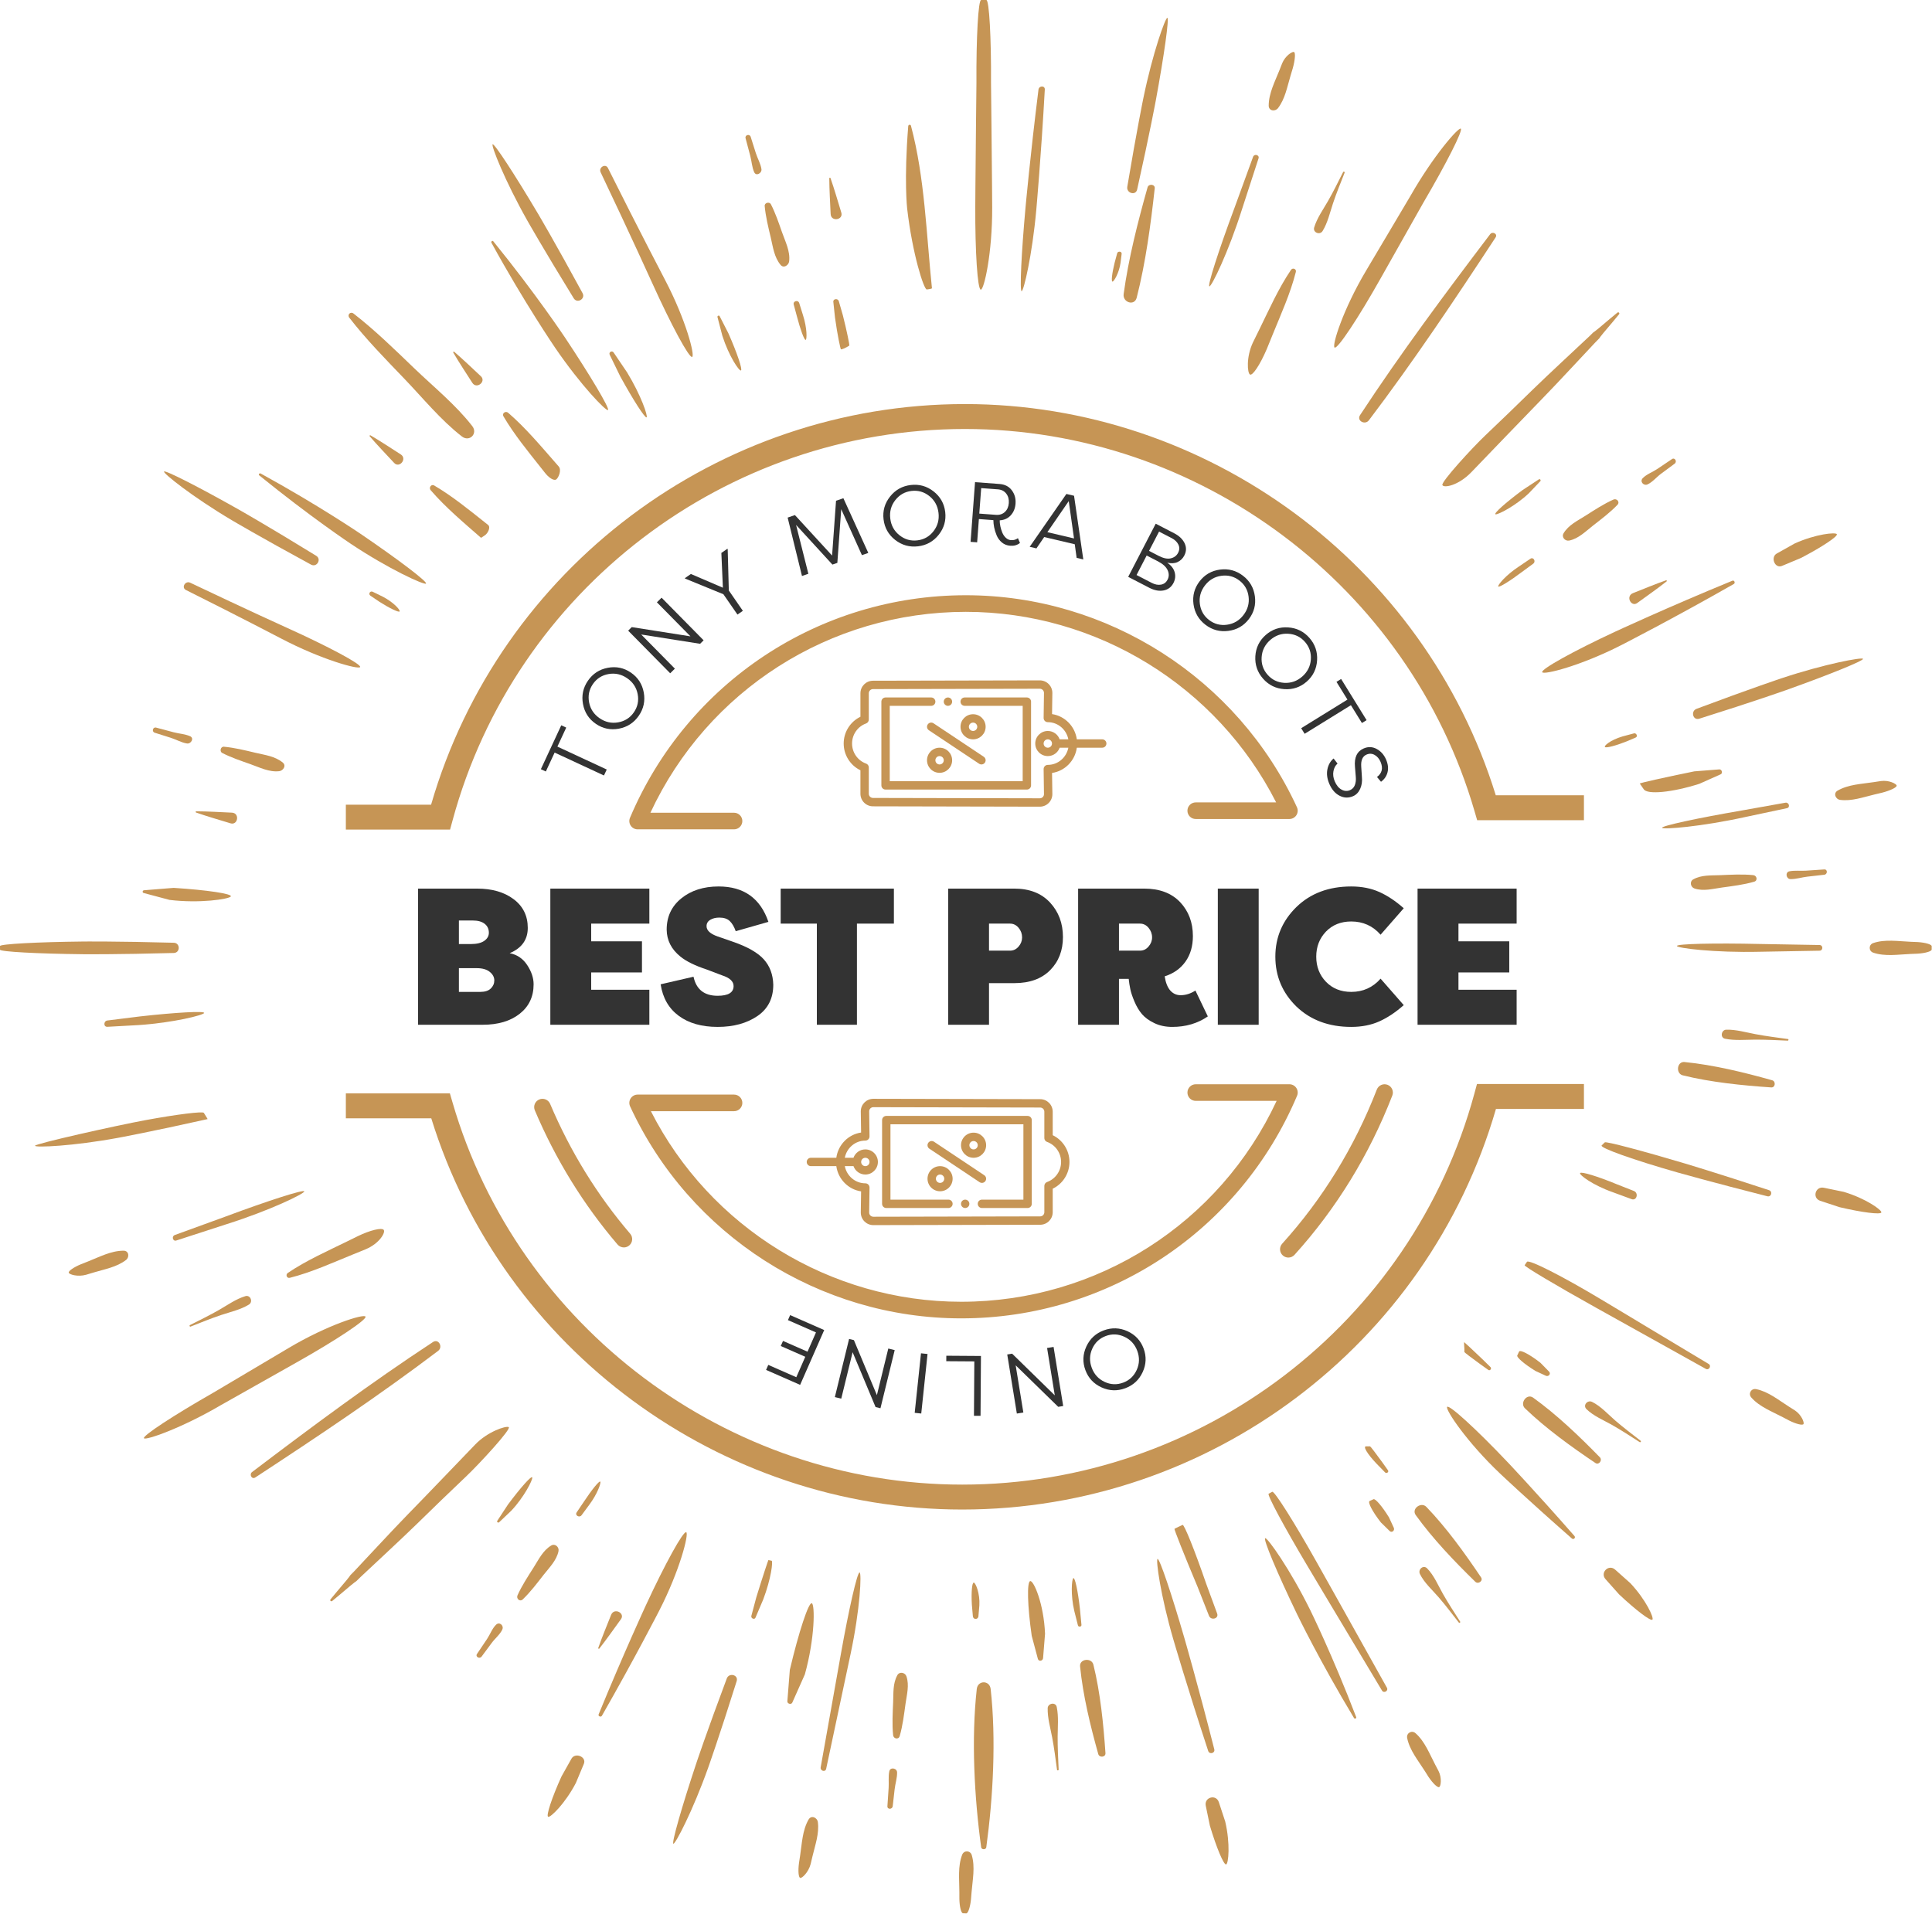 <?xml version="1.0" encoding="UTF-8" standalone="no"?>
<!DOCTYPE svg PUBLIC "-//W3C//DTD SVG 1.1//EN" "http://www.w3.org/Graphics/SVG/1.1/DTD/svg11.dtd">
<svg width="100%" height="100%" viewBox="0 0 2069 2050" version="1.1" xmlns="http://www.w3.org/2000/svg" xmlns:xlink="http://www.w3.org/1999/xlink" xml:space="preserve" xmlns:serif="http://www.serif.com/" style="fill-rule:evenodd;clip-rule:evenodd;stroke-linejoin:round;stroke-miterlimit:2;">
    <g transform="matrix(9.356,0,0,9.356,-369.056,-191.618)">
        <g transform="matrix(1,0,0,1,90.962,66.737)">
            <path d="M0,48.713L-11.929,48.713L-11.929,45.86L-2.172,45.86C5.668,18.803 30.633,0 58.922,0C86.685,0 111.52,18.361 119.695,44.785L129.785,44.785L129.785,47.638L117.563,47.638L117.264,46.61C109.774,20.847 85.783,2.853 58.922,2.853C31.553,2.853 7.44,21.278 0.286,47.66L0,48.713Z" style="fill:rgb(198,149,85);fill-rule:nonzero;"/>
        </g>
        <g transform="matrix(1,0,0,1,123.465,88.621)">
            <path d="M0,26.8L-11.034,26.8C-11.353,26.8 -11.65,26.64 -11.826,26.374C-12.002,26.109 -12.034,25.772 -11.909,25.479C-5.362,10.001 9.725,0 26.529,0C42.757,0 57.634,9.526 64.432,24.268C64.568,24.562 64.544,24.905 64.37,25.179C64.194,25.451 63.893,25.616 63.569,25.616L52.848,25.616C52.323,25.616 51.897,25.192 51.897,24.666C51.897,24.141 52.323,23.715 52.848,23.715L62.052,23.715C55.297,10.415 41.516,1.902 26.529,1.902C10.974,1.902 -3.04,10.88 -9.571,24.899L0,24.899C0.525,24.899 0.951,25.323 0.951,25.849C0.951,26.374 0.525,26.8 0,26.8" style="fill:rgb(198,149,85);fill-rule:nonzero;"/>
        </g>
        <g transform="matrix(1,0,0,1,149.582,144.572)">
            <path d="M0,48.714C-27.762,48.714 -52.597,30.352 -60.772,3.928L-70.549,3.928L-70.549,1.075L-58.641,1.075L-58.341,2.104C-50.851,27.867 -26.86,45.861 0,45.861C27.37,45.861 51.482,27.436 58.637,1.054L58.923,0L71.165,0L71.165,2.853L61.095,2.853C53.254,29.911 28.29,48.714 0,48.714" style="fill:rgb(198,149,85);fill-rule:nonzero;"/>
        </g>
        <g transform="matrix(1,0,0,1,149.472,144.602)">
            <path d="M0,26.8C-16.228,26.8 -31.105,17.275 -37.903,2.532C-38.039,2.238 -38.015,1.895 -37.841,1.621C-37.666,1.348 -37.364,1.183 -37.04,1.183L-26.006,1.183C-25.481,1.183 -25.055,1.609 -25.055,2.134C-25.055,2.659 -25.481,3.084 -26.006,3.084L-35.523,3.084C-28.769,16.385 -14.987,24.899 0,24.899C15.555,24.899 29.569,15.92 36.1,1.902L26.842,1.902C26.316,1.902 25.891,1.477 25.891,0.951C25.891,0.425 26.316,0 26.842,0L37.563,0C37.881,0 38.179,0.159 38.355,0.425C38.531,0.691 38.563,1.029 38.438,1.321C31.892,16.799 16.804,26.8 0,26.8" style="fill:rgb(198,149,85);fill-rule:nonzero;"/>
        </g>
        <g transform="matrix(1,0,0,1,110.856,146.139)">
            <path d="M0,17.142C-0.268,17.142 -0.535,17.029 -0.723,16.81C-4.622,12.25 -7.808,7.083 -10.192,1.451C-10.397,0.966 -10.171,0.409 -9.687,0.205C-9.204,0 -8.646,0.226 -8.441,0.709C-6.133,6.163 -3.05,11.163 0.722,15.574C1.064,15.972 1.017,16.573 0.618,16.913C0.438,17.067 0.219,17.142 0,17.142" style="fill:rgb(198,149,85);fill-rule:nonzero;"/>
        </g>
        <g transform="matrix(1,0,0,1,186.913,144.477)">
            <path d="M0,19.965C-0.227,19.965 -0.455,19.884 -0.637,19.719C-1.027,19.366 -1.057,18.766 -0.705,18.376C3.924,13.259 7.569,7.322 10.127,0.732C10.317,0.242 10.871,0 11.357,0.19C11.847,0.379 12.09,0.93 11.9,1.42C9.257,8.228 5.491,14.362 0.706,19.652C0.519,19.859 0.26,19.965 0,19.965" style="fill:rgb(198,149,85);fill-rule:nonzero;"/>
        </g>
        <g transform="matrix(1,0,0,1,147.95,100.324)">
            <path d="M0,0.959C0.265,0.959 0.48,0.745 0.479,0.48C0.48,0.216 0.265,0.001 0,0.001C-0.264,0 -0.479,0.215 -0.479,0.48C-0.479,0.745 -0.264,0.959 0,0.959" style="fill:rgb(198,149,85);fill-rule:nonzero;"/>
        </g>
        <g transform="matrix(1,0,0,1,150.826,104.159)">
            <path d="M0,-0.958C0.265,-0.958 0.479,-0.744 0.479,-0.479C0.479,-0.215 0.264,0 0,0C-0.264,0 -0.479,-0.215 -0.479,-0.479C-0.479,-0.744 -0.266,-0.958 0,-0.958M0,0.959C0.793,0.959 1.438,0.313 1.438,-0.479C1.438,-1.273 0.794,-1.917 0,-1.917C-0.795,-1.917 -1.438,-1.274 -1.438,-0.479C-1.438,0.313 -0.793,0.959 0,0.959" style="fill:rgb(198,149,85);fill-rule:nonzero;"/>
        </g>
        <g transform="matrix(1,0,0,1,146.992,107.033)">
            <path d="M0,0.96C-0.265,0.959 -0.479,0.745 -0.479,0.481C-0.479,0.216 -0.266,0.001 0,0.001C0.265,0.001 0.479,0.215 0.479,0.481C0.479,0.744 0.264,0.959 0,0.96M0,-0.958C-0.795,-0.958 -1.438,-0.314 -1.438,0.481C-1.438,1.274 -0.795,1.918 0,1.918C0.793,1.918 1.438,1.272 1.438,0.48C1.438,-0.314 0.794,-0.958 0,-0.958" style="fill:rgb(198,149,85);fill-rule:nonzero;"/>
        </g>
        <g transform="matrix(1,0,0,1,145.635,107.779)">
            <path d="M0,-4.366C-0.147,-4.145 -0.087,-3.848 0.133,-3.702L5.884,0.132C6.104,0.28 6.402,0.22 6.549,-0.001C6.696,-0.22 6.636,-0.518 6.416,-0.665L0.665,-4.499C0.444,-4.646 0.146,-4.587 0,-4.366" style="fill:rgb(198,149,85);fill-rule:nonzero;"/>
        </g>
        <g transform="matrix(1,0,0,1,157.323,110.727)">
            <path d="M0,-10.262C-0.09,-10.352 -0.211,-10.403 -0.338,-10.403L-7.455,-10.403C-7.72,-10.403 -7.934,-10.189 -7.934,-9.923C-7.934,-9.658 -7.72,-9.445 -7.455,-9.445L-0.818,-9.445L-0.818,-0.818L-16.035,-0.818L-16.035,-9.445L-11.289,-9.445C-11.024,-9.445 -10.81,-9.658 -10.81,-9.923C-10.81,-10.188 -11.024,-10.403 -11.289,-10.403L-16.514,-10.403C-16.779,-10.403 -16.993,-10.189 -16.993,-9.923L-16.993,-0.338C-16.993,-0.074 -16.779,0.141 -16.514,0.141L-0.339,0.141C-0.074,0.141 0.141,-0.074 0.141,-0.338L0.141,-9.924C0.141,-10.051 0.09,-10.172 0,-10.262" style="fill:rgb(198,149,85);fill-rule:nonzero;"/>
        </g>
        <g transform="matrix(1,0,0,1,159.86,105.597)">
            <path d="M0,-0.001C0,0.264 -0.214,0.478 -0.479,0.478C-0.744,0.478 -0.959,0.264 -0.959,-0.001C-0.959,-0.266 -0.744,-0.48 -0.479,-0.48C-0.215,-0.48 0,-0.266 0,-0.001M-0.479,2.444C-0.608,2.444 -0.73,2.496 -0.821,2.587C-0.911,2.679 -0.96,2.803 -0.958,2.931L-0.918,5.795C-0.919,6.059 -1.134,6.27 -1.396,6.27L-20.489,6.229C-20.753,6.229 -20.969,6.015 -20.969,5.75L-20.969,2.744C-20.969,2.614 -21.021,2.493 -21.109,2.405C-21.158,2.356 -21.217,2.318 -21.285,2.294C-22.243,1.947 -22.886,1.025 -22.885,-0.001C-22.886,-1.027 -22.243,-1.949 -21.285,-2.295C-21.095,-2.363 -20.969,-2.544 -20.969,-2.746L-20.969,-5.752C-20.969,-6.017 -20.753,-6.231 -20.488,-6.231L-1.396,-6.272C-1.133,-6.272 -0.919,-6.06 -0.917,-5.796L-0.958,-2.932C-0.962,-2.675 -0.758,-2.445 -0.479,-2.445C0.681,-2.446 1.651,-1.6 1.871,-0.48L0.876,-0.48C0.678,-1.038 0.146,-1.438 -0.479,-1.438C-1.272,-1.438 -1.917,-0.794 -1.917,-0.001C-1.917,0.794 -1.274,1.437 -0.479,1.437C0.16,1.437 0.685,1.024 0.877,0.478L1.871,0.478C1.656,1.587 0.696,2.444 -0.479,2.444M5.751,-0.48L2.842,-0.48C2.634,-1.97 1.473,-3.152 0.006,-3.369L0.041,-5.786L0.041,-5.793C0.041,-6.584 -0.598,-7.23 -1.398,-7.23L-20.489,-7.189C-21.284,-7.189 -21.927,-6.547 -21.927,-5.752L-21.927,-3.064C-23.087,-2.504 -23.844,-1.313 -23.844,-0.001C-23.844,1.312 -23.086,2.503 -21.927,3.062L-21.927,5.75C-21.927,6.545 -21.283,7.188 -20.49,7.188L-1.397,7.229C-0.602,7.229 0.041,6.587 0.041,5.792L0.041,5.785L0.006,3.368C1.465,3.154 2.635,1.979 2.842,0.478L5.751,0.478C6.016,0.478 6.23,0.264 6.23,-0.001C6.23,-0.266 6.016,-0.48 5.751,-0.48" style="fill:rgb(198,149,85);fill-rule:nonzero;"/>
        </g>
        <g transform="matrix(-1,0,0,1,149.924,158.77)">
            <path d="M0,-0.959C0.265,-0.959 0.479,-0.744 0.479,-0.48C0.479,-0.215 0.265,0 0,0C-0.265,0 -0.479,-0.215 -0.479,-0.48C-0.479,-0.744 -0.264,-0.959 0,-0.959" style="fill:rgb(198,149,85);fill-rule:nonzero;"/>
        </g>
        <g transform="matrix(1,0,0,1,147.049,154.936)">
            <path d="M0,0.958C-0.265,0.958 -0.479,0.743 -0.479,0.479C-0.479,0.215 -0.265,-0 0,-0.001C0.264,-0 0.479,0.215 0.479,0.479C0.479,0.743 0.266,0.958 0,0.958M0,-0.959C-0.793,-0.959 -1.438,-0.314 -1.438,0.479C-1.438,1.273 -0.795,1.917 0,1.916C0.794,1.917 1.437,1.273 1.437,0.479C1.437,-0.313 0.792,-0.959 0,-0.959" style="fill:rgb(198,149,85);fill-rule:nonzero;"/>
        </g>
        <g transform="matrix(1,0,0,1,150.883,152.061)">
            <path d="M0,-0.96C0.265,-0.96 0.479,-0.745 0.479,-0.481C0.479,-0.216 0.266,-0.001 0,-0.001C-0.265,-0.001 -0.479,-0.216 -0.479,-0.481C-0.479,-0.745 -0.265,-0.96 0,-0.96M0,0.958C0.794,0.958 1.438,0.314 1.438,-0.481C1.438,-1.275 0.795,-1.918 0,-1.918C-0.793,-1.918 -1.438,-1.273 -1.438,-0.481C-1.438,0.314 -0.795,0.958 0,0.958" style="fill:rgb(198,149,85);fill-rule:nonzero;"/>
        </g>
        <g transform="matrix(1,0,0,1,152.24,151.314)">
            <path d="M0,4.367C0.147,4.146 0.087,3.848 -0.133,3.702L-5.884,-0.132C-6.104,-0.279 -6.402,-0.219 -6.549,0.001C-6.696,0.221 -6.636,0.518 -6.416,0.666L-0.665,4.5C-0.444,4.646 -0.147,4.587 0,4.367" style="fill:rgb(198,149,85);fill-rule:nonzero;"/>
        </g>
        <g transform="matrix(1,0,0,1,140.552,148.367)">
            <path d="M0,10.262C0.09,10.352 0.212,10.403 0.339,10.403L7.455,10.403C7.72,10.403 7.935,10.188 7.935,9.923C7.935,9.658 7.72,9.444 7.455,9.444L0.818,9.444L0.818,0.817L16.035,0.817L16.035,9.444L11.289,9.444C11.024,9.444 10.81,9.658 10.81,9.923C10.81,10.188 11.025,10.403 11.29,10.403L16.515,10.403C16.779,10.403 16.994,10.188 16.994,9.923L16.994,0.338C16.994,0.073 16.779,-0.141 16.515,-0.141L0.339,-0.141C0.074,-0.141 -0.14,0.074 -0.14,0.338L-0.14,9.923C-0.14,10.05 -0.09,10.172 0,10.262" style="fill:rgb(198,149,85);fill-rule:nonzero;"/>
        </g>
        <g transform="matrix(1,0,0,1,138.015,153.498)">
            <path d="M0,-0.001C0,-0.265 0.214,-0.48 0.479,-0.48C0.745,-0.48 0.959,-0.266 0.959,-0.001C0.959,0.264 0.744,0.478 0.479,0.478C0.215,0.478 0,0.264 0,-0.001M0.479,-2.445C0.608,-2.446 0.731,-2.497 0.821,-2.589C0.911,-2.68 0.961,-2.804 0.959,-2.932L0.918,-5.796C0.919,-6.061 1.134,-6.272 1.396,-6.272L20.489,-6.231C20.754,-6.231 20.969,-6.016 20.969,-5.752L20.969,-2.746C20.969,-2.616 21.021,-2.495 21.109,-2.407C21.158,-2.358 21.218,-2.319 21.285,-2.295C22.243,-1.949 22.886,-1.027 22.886,-0.001C22.886,1.025 22.243,1.947 21.285,2.294C21.095,2.362 20.969,2.542 20.969,2.744L20.969,5.75C20.969,6.015 20.754,6.229 20.488,6.229L1.397,6.27C1.133,6.27 0.919,6.059 0.918,5.795L0.959,2.931C0.962,2.674 0.759,2.444 0.479,2.444C-0.681,2.444 -1.651,1.598 -1.87,0.478L-0.876,0.478C-0.678,1.037 -0.145,1.437 0.479,1.437C1.272,1.437 1.917,0.792 1.917,-0.001C1.917,-0.795 1.274,-1.438 0.479,-1.438C-0.16,-1.438 -0.685,-1.026 -0.877,-0.48L-1.871,-0.48C-1.656,-1.588 -0.695,-2.446 0.479,-2.445M-5.751,0.478L-2.842,0.478C-2.634,1.968 -1.473,3.15 -0.006,3.367L-0.041,5.785L-0.041,5.792C-0.041,6.582 0.598,7.229 1.398,7.229L20.489,7.188C21.284,7.188 21.928,6.545 21.928,5.75L21.927,3.062C23.087,2.503 23.845,1.312 23.844,-0.001C23.845,-1.313 23.087,-2.504 21.928,-3.064L21.927,-5.752C21.927,-6.547 21.284,-7.19 20.491,-7.189L1.397,-7.23C0.602,-7.23 -0.041,-6.588 -0.041,-5.793L-0.041,-5.786L-0.006,-3.369C-1.464,-3.156 -2.634,-1.981 -2.842,-0.48L-5.751,-0.48C-6.016,-0.48 -6.23,-0.266 -6.23,-0.001C-6.23,0.264 -6.016,0.478 -5.751,0.478" style="fill:rgb(198,149,85);fill-rule:nonzero;"/>
        </g>
        <g transform="matrix(1,0,0,1,149.577,238.99)">
            <path d="M0,-6.186C-0.514,-4.851 -0.32,-3.337 -0.319,-1.927L-0.318,-1.124C-0.301,-0.235 -0.117,0.501 0.091,0.513L0.469,0.529C0.677,0.534 0.92,-0.186 1.009,-1.07L1.075,-1.871C1.189,-3.277 1.505,-4.77 1.101,-6.142C0.938,-6.69 0.206,-6.72 0,-6.186" style="fill:rgb(198,149,85);fill-rule:nonzero;"/>
        </g>
        <g transform="matrix(1,0,0,1,214.866,67.426)">
            <path d="M0,-2.322C-1.529,-0.819 -3.966,1.533 -5.416,2.905C-6.865,4.276 -10.495,8.228 -10.32,8.586C-10.145,8.946 -8.487,8.642 -7.012,7.115C-5.537,5.588 -0.447,0.281 1.057,-1.25C2.562,-2.779 6.739,-7.285 7.169,-7.734L7.564,-8.137L7.637,-8.211C7.665,-8.299 8.357,-9.145 9.175,-10.092L9.899,-10.965C10.011,-11.099 9.842,-11.268 9.707,-11.156L8.834,-10.432C7.888,-9.614 7.042,-8.922 6.954,-8.894L6.88,-8.822L6.479,-8.428C6.031,-7.999 1.529,-3.826 0,-2.322" style="fill:rgb(198,149,85);fill-rule:nonzero;"/>
        </g>
        <g transform="matrix(1,0,0,1,233.946,95.917)">
            <path d="M0,6.838C6.339,4.848 9.924,3.57 9.924,3.57C14.851,1.816 18.819,0.202 18.744,-0.014C18.667,-0.229 14.408,0.552 9.445,2.201C9.445,2.201 5.885,3.386 -0.312,5.709C-1.004,5.969 -0.731,7.067 0,6.838" style="fill:rgb(198,149,85);fill-rule:nonzero;"/>
        </g>
        <g transform="matrix(1,0,0,1,223.156,104.484)">
            <path d="M0,1.518C0.156,1.642 1.258,1.355 2.45,0.879L3.517,0.426C3.793,0.309 3.594,-0.124 3.316,-0.049L2.017,0.297C0.588,0.721 -0.156,1.393 0,1.518" style="fill:rgb(198,149,85);fill-rule:nonzero;"/>
        </g>
        <g transform="matrix(1,0,0,1,53.584,166.676)">
            <path d="M0,-3.022C-1.432,-3.017 -2.765,-2.3 -4.078,-1.784L-4.849,-1.48C-5.698,-1.132 -6.336,-0.687 -6.267,-0.492C-6.198,-0.295 -5.236,0.002 -4.282,-0.266L-3.426,-0.523C-2.162,-0.904 -0.773,-1.14 0.288,-1.959C0.706,-2.28 0.621,-3.024 0,-3.022" style="fill:rgb(198,149,85);fill-rule:nonzero;"/>
        </g>
        <g transform="matrix(1,0,0,1,74.274,162.377)">
            <path d="M0,-5.513C-0.05,-5.757 -4.1,-4.462 -9,-2.634C-9,-2.634 -9.907,-2.296 -14.823,-0.515C-15.211,-0.374 -15.052,0.244 -14.65,0.112C-9.719,-1.496 -8.875,-1.763 -8.875,-1.763C-3.889,-3.339 0.05,-5.269 0,-5.513" style="fill:rgb(198,149,85);fill-rule:nonzero;"/>
        </g>
        <g transform="matrix(1,0,0,1,104.857,227.836)">
            <path d="M0,-6.029L-1.147,-3.985C-2.237,-1.576 -2.923,0.498 -2.671,0.624C-2.42,0.75 -0.74,-0.867 0.5,-3.24L1.417,-5.431C1.76,-6.25 0.422,-6.779 0,-6.029" style="fill:rgb(198,149,85);fill-rule:nonzero;"/>
        </g>
        <g transform="matrix(1,0,0,1,117.99,216.937)">
            <path d="M0,-21.054C-0.339,-21.206 -2.414,-17.449 -4.61,-12.702C-4.61,-12.702 -7.135,-7.246 -10.022,-0.204C-10.112,0.014 -9.758,0.152 -9.646,-0.046C-5.861,-6.669 -3.098,-12.056 -3.098,-12.056C-0.711,-16.709 0.339,-20.902 0,-21.054" style="fill:rgb(198,149,85);fill-rule:nonzero;"/>
        </g>
        <g transform="matrix(1,0,0,1,80.668,87.231)">
            <path d="M0,9.614C0.179,9.303 -3.573,7.288 -8.339,5.135C-8.339,5.135 -12.927,3.061 -19.449,-0.044C-20.007,-0.31 -20.5,0.511 -19.938,0.792C-13.487,4.014 -9.053,6.341 -9.053,6.341C-4.421,8.769 -0.179,9.924 0,9.614" style="fill:rgb(198,149,85);fill-rule:nonzero;"/>
        </g>
        <g transform="matrix(0.838,0.546,0.546,-0.838,191.46,63.248)">
            <path d="M6.832,-1.928C7.433,6.527 7.531,15.055 7.554,23.529C7.555,24.004 6.864,23.945 6.832,23.494C6.227,15.029 5.689,6.503 5.662,-1.985C5.66,-2.756 6.781,-2.66 6.832,-1.928" style="fill:rgb(198,149,85);fill-rule:nonzero;"/>
        </g>
        <g transform="matrix(1,0,0,1,96.226,210.048)">
            <path d="M0,-3.577C-0.444,-3.145 -0.683,-2.463 -1.031,-1.943C-1.415,-1.373 -1.798,-0.803 -2.181,-0.232C-2.402,0.097 -1.884,0.382 -1.656,0.074C-1.271,-0.448 -0.884,-0.97 -0.498,-1.491C-0.123,-1.998 0.455,-2.459 0.715,-3.025C0.923,-3.476 0.392,-3.959 0,-3.577" style="fill:rgb(198,149,85);fill-rule:nonzero;"/>
        </g>
        <g transform="matrix(1,0,0,1,102.534,203.618)">
            <path d="M0,-6.21C-0.95,-5.636 -1.418,-4.631 -1.998,-3.717C-2.656,-2.681 -3.347,-1.632 -3.852,-0.512C-4.023,-0.131 -3.583,0.271 -3.25,-0.047C-2.37,-0.89 -1.62,-1.889 -0.871,-2.848C-0.215,-3.688 0.62,-4.497 0.839,-5.565C0.936,-6.034 0.45,-6.481 0,-6.21" style="fill:rgb(198,149,85);fill-rule:nonzero;"/>
        </g>
        <g transform="matrix(1,0,0,1,108.151,194.168)">
            <path d="M0,-4.08C-0.131,-4.179 -0.972,-3.146 -1.869,-1.785L-2.697,-0.56C-2.935,-0.209 -2.379,0.099 -2.136,-0.232L-1.275,-1.401C-0.311,-2.679 0.131,-3.981 0,-4.08" style="fill:rgb(198,149,85);fill-rule:nonzero;"/>
        </g>
        <g transform="matrix(0.943,-0.331,-0.331,-0.943,136.197,44.548)">
            <path d="M-0.516,-0.102C-0.461,1.272 -0.379,2.649 -0.376,4.024C-0.376,4.103 -0.488,4.134 -0.516,4.053C-0.96,2.765 -1.33,1.45 -1.723,0.147C-1.99,-0.738 -0.553,-0.997 -0.516,-0.102" style="fill:rgb(198,149,85);fill-rule:nonzero;"/>
        </g>
        <g transform="matrix(-0.96,0.281,0.281,0.96,167.193,220.1)">
            <path d="M1.466,-9.649C2.083,-6.362 2.248,-2.775 2.285,0.564C2.29,1.021 1.571,1.16 1.466,0.689C0.753,-2.551 0.087,-6.109 -0.054,-9.419C-0.089,-10.27 1.301,-10.524 1.466,-9.649" style="fill:rgb(198,149,85);fill-rule:nonzero;"/>
        </g>
        <g transform="matrix(1,0,0,1,163.232,201.301)">
            <path d="M0,5.19L-0.176,3.348C-0.403,1.305 -0.742,-0.274 -0.928,-0.16C-1.115,-0.045 -1.254,1.755 -0.821,3.595L-0.404,5.245C-0.349,5.464 0.022,5.425 0,5.19" style="fill:rgb(198,149,85);fill-rule:nonzero;"/>
        </g>
        <g transform="matrix(1,0,0,1,227.128,180.768)">
            <path d="M0,4.799C0.088,4.856 0.199,4.718 0.114,4.652C-0.865,3.891 -1.854,3.145 -2.792,2.334C-3.627,1.611 -4.455,0.681 -5.451,0.195C-5.968,-0.057 -6.54,0.583 -6.09,1.024C-5.291,1.809 -4.144,2.28 -3.174,2.829C-2.09,3.444 -1.05,4.128 0,4.799" style="fill:rgb(198,149,85);fill-rule:nonzero;"/>
        </g>
        <g transform="matrix(1,0,0,1,216.755,175.563)">
            <path d="M0,1.932L-0.983,0.928C-2.219,-0.041 -3.323,-0.616 -3.437,-0.351L-3.547,-0.112L-3.637,0.081C-3.755,0.28 -2.823,1.078 -1.566,1.854L-0.368,2.41C-0.067,2.548 0.255,2.193 0,1.932" style="fill:rgb(198,149,85);fill-rule:nonzero;"/>
        </g>
        <g transform="matrix(1,0,0,1,241.934,151.931)">
            <path d="M0,4.797C-6.132,2.783 -9.431,1.798 -9.431,1.798C-14.442,0.302 -18.658,-0.812 -18.8,-0.678L-18.93,-0.551L-19.16,-0.325C-19.407,-0.053 -15.494,1.34 -10.464,2.772C-10.464,2.772 -6.683,3.847 -0.192,5.494C0.261,5.609 0.44,4.942 0,4.797" style="fill:rgb(198,149,85);fill-rule:nonzero;"/>
        </g>
        <g transform="matrix(1,0,0,1,57.156,104.974)">
            <path d="M0,-0.614C0.618,-0.419 1.236,-0.223 1.854,-0.028C2.466,0.165 3.065,0.523 3.692,0.617C4.15,0.687 4.56,0.014 4.043,-0.215C3.455,-0.474 2.797,-0.498 2.173,-0.664C1.503,-0.843 0.832,-1.021 0.161,-1.199C-0.218,-1.301 -0.372,-0.731 0,-0.614" style="fill:rgb(198,149,85);fill-rule:nonzero;"/>
        </g>
        <g transform="matrix(1,0,0,1,71.419,106.074)">
            <path d="M0,2.687C0.429,2.632 0.83,2.067 0.404,1.712C-0.493,0.966 -1.645,0.841 -2.757,0.577C-3.936,0.295 -5.137,-0.001 -6.345,-0.112C-6.725,-0.146 -6.866,0.434 -6.538,0.602C-5.527,1.123 -4.429,1.491 -3.358,1.867C-2.291,2.241 -1.148,2.833 0,2.687" style="fill:rgb(198,149,85);fill-rule:nonzero;"/>
        </g>
        <g transform="matrix(0.619,0.785,0.785,-0.619,226.402,88.3)">
            <path d="M1.227,-0.404C1.283,0.99 1.363,2.385 1.366,3.78C1.366,3.852 1.25,3.865 1.227,3.8C0.79,2.521 0.426,1.217 0.039,-0.077C-0.235,-0.993 1.194,-1.252 1.227,-0.404" style="fill:rgb(198,149,85);fill-rule:nonzero;"/>
        </g>
        <g transform="matrix(1,0,0,1,62.776,151.673)">
            <path d="M0,-3.797C-0.12,-3.992 -3.099,-3.622 -6.621,-2.974C-10.143,-2.325 -19.364,-0.254 -19.321,-0.029C-19.279,0.195 -14.956,0.011 -9.813,-0.938C-9.813,-0.938 -6.073,-1.627 0.41,-3.078L0.432,-3.083C0.449,-3.094 0.12,-3.601 0,-3.797" style="fill:rgb(198,149,85);fill-rule:nonzero;"/>
        </g>
        <g transform="matrix(1,0,0,1,250.076,109.941)">
            <path d="M0,2.107C1.313,2.282 2.644,1.795 3.918,1.492L4.79,1.285C5.75,1.039 6.505,0.67 6.466,0.466C6.428,0.261 5.58,-0.175 4.672,-0.051L3.854,0.074C2.458,0.289 0.954,0.331 -0.289,1.044C-0.828,1.353 -0.521,2.039 0,2.107" style="fill:rgb(198,149,85);fill-rule:nonzero;"/>
        </g>
        <g transform="matrix(1,0,0,1,243.81,115.388)">
            <path d="M0,-3.017C-4.745,-2.168 -4.891,-2.144 -4.891,-2.144C-10.045,-1.261 -14.197,-0.361 -14.118,-0.144C-14.038,0.073 -9.677,-0.26 -4.569,-1.383C-4.569,-1.383 -4.503,-1.398 0.173,-2.39C0.585,-2.478 0.407,-3.09 0,-3.017" style="fill:rgb(198,149,85);fill-rule:nonzero;"/>
        </g>
        <g transform="matrix(1,0,0,1,135.701,54.631)">
            <path d="M0,5.839C0.051,5.851 0.217,5.804 0.369,5.735C0.52,5.666 0.942,5.447 0.966,5.397C0.991,5.346 0.679,3.736 0.219,1.936L-0.246,0.318C-0.341,-0.012 -0.91,0.034 -0.871,0.403L-0.679,2.2C-0.408,4.18 -0.051,5.828 0,5.839" style="fill:rgb(198,149,85);fill-rule:nonzero;"/>
        </g>
        <g transform="matrix(1,0,0,1,88.208,74.806)">
            <path d="M0,12.482C0.2,12.289 -3.174,9.723 -7.497,6.782C-7.497,6.782 -12.296,3.516 -18.927,-0.122C-19.056,-0.193 -19.215,-0.01 -19.091,0.09C-13.292,4.804 -8.629,7.915 -8.629,7.915C-4.279,10.816 -0.2,12.675 0,12.482" style="fill:rgb(198,149,85);fill-rule:nonzero;"/>
        </g>
        <g transform="matrix(1,0,0,1,106.127,38.117)">
            <path d="M0,15.92C-3.161,10.096 -5.084,6.851 -5.084,6.851C-7.751,2.353 -10.096,-1.233 -10.293,-1.117C-10.492,-1.002 -8.91,3.03 -6.339,7.584C-6.339,7.584 -4.485,10.868 -1.011,16.511C-0.616,17.153 0.36,16.584 0,15.92" style="fill:rgb(198,149,85);fill-rule:nonzero;"/>
        </g>
        <g transform="matrix(1,0,0,1,110.444,65.348)">
            <path d="M0,-1.774C1.472,0.91 2.827,3.017 3.011,2.91C3.194,2.801 2.377,0.381 0.784,-2.232L-0.759,-4.512C-0.947,-4.791 -1.356,-4.551 -1.208,-4.25L0,-1.774Z" style="fill:rgb(198,149,85);fill-rule:nonzero;"/>
        </g>
        <g transform="matrix(1,0,0,1,201.47,224.779)">
            <path d="M0,-5.888C-0.437,-6.271 -1.068,-5.9 -0.955,-5.332C-0.675,-3.937 0.307,-2.754 1.056,-1.57L1.488,-0.884C1.986,-0.14 2.54,0.383 2.718,0.279C2.896,0.174 3.038,-0.756 2.637,-1.558L2.26,-2.273C1.605,-3.515 1.071,-4.95 0,-5.888" style="fill:rgb(198,149,85);fill-rule:nonzero;"/>
        </g>
        <g transform="matrix(1,0,0,1,190.155,206.186)">
            <path d="M0,-6.879C-2.56,-11.439 -4.848,-15.062 -5.084,-14.93L-5.303,-14.814L-5.495,-14.712C-5.71,-14.619 -3.695,-10.868 -1.018,-6.376C-1.018,-6.376 3.011,0.385 7.477,7.823C7.692,8.183 8.243,7.861 8.039,7.495C3.828,-0.061 0,-6.879 0,-6.879" style="fill:rgb(198,149,85);fill-rule:nonzero;"/>
        </g>
        <g transform="matrix(1,0,0,1,247.795,157.852)">
            <path d="M0,0.093L2.212,0.822C4.768,1.425 6.92,1.696 6.995,1.424C7.07,1.152 5.205,-0.182 2.691,-0.932L0.412,-1.402C-0.563,-1.603 -0.952,-0.221 0,0.093" style="fill:rgb(198,149,85);fill-rule:nonzero;"/>
        </g>
        <g transform="matrix(1,0,0,1,73.353,179.799)">
            <path d="M0,-3.33C4.559,-5.893 8.126,-8.266 7.928,-8.601C7.729,-8.938 3.6,-7.666 -0.894,-4.989C-0.894,-4.989 -1.206,-4.804 -5.436,-2.295C-9.432,0.076 -9.47,0.098 -9.47,0.098C-14.012,2.689 -17.595,5.04 -17.431,5.324C-17.267,5.608 -13.14,4.187 -8.63,1.539C-8.63,1.539 -8.592,1.517 -4.543,-0.767C-0.279,-3.174 0,-3.33 0,-3.33" style="fill:rgb(198,149,85);fill-rule:nonzero;"/>
        </g>
        <g transform="matrix(1,0,0,1,190.835,40.584)">
            <path d="M0,6.342C0.585,5.387 0.837,4.23 1.191,3.171C1.588,1.985 2.062,0.827 2.521,-0.337C2.56,-0.435 2.396,-0.504 2.349,-0.409C1.783,0.711 1.233,1.837 0.609,2.926C0.051,3.899 -0.64,4.858 -0.965,5.935C-1.14,6.517 -0.309,6.846 0,6.342" style="fill:rgb(198,149,85);fill-rule:nonzero;"/>
        </g>
        <g transform="matrix(1,0,0,1,182.519,51.269)">
            <path d="M0,12.085C0.299,12.262 1.167,10.947 1.928,9.164L2.582,7.556C3.539,5.199 4.631,2.808 5.253,0.339C5.34,-0.004 4.889,-0.177 4.698,0.105C3.265,2.219 2.202,4.631 1.076,6.921L0.34,8.417C-0.449,10.09 -0.299,11.908 0,12.085" style="fill:rgb(198,149,85);fill-rule:nonzero;"/>
        </g>
        <g transform="matrix(1,0,0,1,177.513,199.197)">
            <path d="M0,2.591C-1.303,-1.199 -2.521,-4.232 -2.705,-4.149C-2.889,-4.066 -3.435,-3.816 -3.504,-3.771L-3.572,-3.733L-3.631,-3.701C-3.696,-3.667 -2.506,-0.675 -0.986,2.947L0.317,6.254C0.542,6.823 1.469,6.588 1.251,5.996L0,2.591Z" style="fill:rgb(198,149,85);fill-rule:nonzero;"/>
        </g>
        <g transform="matrix(1,0,0,1,124.257,56.621)">
            <path d="M0,6.272C0.207,6.189 -0.437,4.279 -1.43,2.027L-2.438,0.056C-2.509,-0.082 -2.724,0.015 -2.686,0.161L-2.126,2.307C-1.368,4.657 -0.207,6.354 0,6.272" style="fill:rgb(198,149,85);fill-rule:nonzero;"/>
        </g>
        <g transform="matrix(1,0,0,1,158.314,53.389)">
            <path d="M0,-22.66C-0.952,-15.031 -1.486,-9.137 -1.486,-9.137C-1.959,-3.929 -2.16,0.374 -1.933,0.424C-1.706,0.475 -0.725,-3.646 -0.254,-8.854C-0.254,-8.854 0.292,-14.906 0.723,-22.66C0.75,-23.135 0.056,-23.108 0,-22.66" style="fill:rgb(198,149,85);fill-rule:nonzero;"/>
        </g>
        <g transform="matrix(1,0,0,1,141.235,227.123)">
            <path d="M0,-3.867C-0.125,-3.249 -0.031,-2.594 -0.074,-1.96C-0.12,-1.264 -0.167,-0.57 -0.214,0.124C-0.24,0.521 0.351,0.505 0.394,0.124C0.467,-0.52 0.54,-1.166 0.613,-1.81C0.685,-2.451 0.907,-3.106 0.895,-3.746C0.885,-4.242 0.104,-4.388 0,-3.867" style="fill:rgb(198,149,85);fill-rule:nonzero;"/>
        </g>
        <g transform="matrix(1,0,0,1,142.158,219.21)">
            <path d="M0,-6.961C-0.523,-6.01 -0.437,-4.951 -0.48,-3.888C-0.532,-2.631 -0.611,-1.345 -0.483,-0.092C-0.441,0.32 0.141,0.45 0.269,0.011C0.617,-1.19 0.766,-2.46 0.938,-3.696C1.084,-4.742 1.386,-5.8 1.043,-6.824C0.895,-7.271 0.248,-7.411 0,-6.961" style="fill:rgb(198,149,85);fill-rule:nonzero;"/>
        </g>
        <g transform="matrix(0.651,-0.759,-0.759,-0.651,94.54,62.352)">
            <path d="M-0.945,-0.738C-0.89,0.637 -0.808,2.015 -0.805,3.392C-0.805,3.471 -0.918,3.503 -0.945,3.421C-1.39,2.132 -1.759,0.818 -2.153,-0.488C-2.419,-1.369 -0.981,-1.626 -0.945,-0.738" style="fill:rgb(198,149,85);fill-rule:nonzero;"/>
        </g>
        <g transform="matrix(1,0,0,1,101.323,69.072)">
            <path d="M0,4.902L0.447,5.466C0.934,6.12 1.543,6.488 1.803,6.283C2.062,6.079 2.439,5.207 2.061,4.792L1.731,4.416C-0.007,2.432 -1.718,0.382 -3.717,-1.343C-3.998,-1.586 -4.456,-1.281 -4.25,-0.932C-3.031,1.14 -1.492,3.019 0,4.902" style="fill:rgb(198,149,85);fill-rule:nonzero;"/>
        </g>
        <g transform="matrix(-0.837,0.547,0.547,0.837,209.376,199.274)">
            <path d="M2.137,-8.913C2.297,-9.755 3.711,-9.69 3.67,-8.794C3.521,-5.452 2.864,-1.931 2.137,1.33C2.037,1.779 1.305,1.755 1.311,1.266C1.356,-2.057 1.516,-5.648 2.137,-8.913" style="fill:rgb(198,149,85);fill-rule:nonzero;"/>
        </g>
        <g transform="matrix(1,0,0,1,196.231,189.164)">
            <path d="M0.037,-3.113L-0.39,-3.113C-0.827,-3.155 -0.301,-2.262 0.778,-1.129L1.762,-0.121C1.921,0.042 2.225,-0.175 2.086,-0.371L1.436,-1.286C0.707,-2.293 0.077,-3.115 0.037,-3.113Z" style="fill:rgb(198,149,85);fill-rule:nonzero;"/>
        </g>
        <g transform="matrix(1,0,0,1,244.094,138.522)">
            <path d="M0,0.903C-1.245,0.733 -2.488,0.577 -3.723,0.343C-4.82,0.136 -5.933,-0.192 -7.051,-0.167C-7.625,-0.155 -7.794,0.746 -7.191,0.87C-6.088,1.095 -4.932,0.981 -3.809,0.973C-2.545,0.965 -1.287,1.033 -0.025,1.088C0.079,1.092 0.106,0.918 0,0.903" style="fill:rgb(198,149,85);fill-rule:nonzero;"/>
        </g>
        <g transform="matrix(1,0,0,1,65.863,122.93)">
            <path d="M0,0.179C0.234,-0.124 -2.71,-0.568 -6.542,-0.809L-9.932,-0.536C-10.104,-0.522 -10.157,-0.272 -9.975,-0.223L-7.009,0.568C-3.582,0.988 -0.234,0.482 0,0.179" style="fill:rgb(198,149,85);fill-rule:nonzero;"/>
        </g>
        <g transform="matrix(1,0,0,1,215.59,79.329)">
            <path d="M0,-3.975L-1.856,-2.756C-3.839,-1.283 -5.235,-0.029 -4.959,0.03C-4.684,0.087 -2.703,-0.913 -1.156,-2.374L0.165,-3.762C0.267,-3.87 0.133,-4.062 0,-3.975" style="fill:rgb(198,149,85);fill-rule:nonzero;"/>
        </g>
        <g transform="matrix(-0.995,-0.098,-0.098,0.995,168.164,54.986)">
            <path d="M-1.343,-13.256C-0.622,-9.208 0.034,-4.938 0.185,-0.828C0.221,0.135 -1.187,0.455 -1.343,-0.563C-1.973,-4.682 -2.121,-9.06 -2.17,-13.227C-2.176,-13.706 -1.424,-13.706 -1.343,-13.256" style="fill:rgb(198,149,85);fill-rule:nonzero;"/>
        </g>
        <g transform="matrix(1,0,0,1,132.37,215.504)">
            <path d="M0,-11.49C-0.361,-11.644 -1.494,-8.214 -2.518,-3.868L-2.801,-0.273C-2.824,0.018 -2.357,0.154 -2.235,-0.12L-0.799,-3.344C0.366,-7.537 0.361,-11.337 0,-11.49" style="fill:rgb(198,149,85);fill-rule:nonzero;"/>
        </g>
        <g transform="matrix(1,0,0,1,59.339,128.404)">
            <path d="M0,1.17C0.754,1.149 0.753,0.02 0,-0.001C-6.618,-0.182 -10.376,-0.142 -10.376,-0.142C-15.606,-0.086 -19.888,0.147 -19.892,0.376L-19.892,0.794C-19.888,1.023 -15.606,1.256 -10.376,1.312C-10.376,1.312 -6.618,1.352 0,1.17" style="fill:rgb(198,149,85);fill-rule:nonzero;"/>
        </g>
        <g transform="matrix(1,0,0,1,260.553,129.178)">
            <path d="M0,-0.379C-0.004,-0.587 -0.732,-0.801 -1.619,-0.854L-2.422,-0.887C-3.832,-0.945 -5.336,-1.2 -6.69,-0.74C-7.232,-0.557 -7.232,0.178 -6.69,0.361C-5.336,0.821 -3.832,0.566 -2.422,0.508L-1.619,0.475C-0.732,0.421 -0.004,0.208 0,0L0,-0.379Z" style="fill:rgb(198,149,85);fill-rule:nonzero;"/>
        </g>
        <g transform="matrix(1,0,0,1,247.718,129.319)">
            <path d="M0,-0.656C-5.438,-0.744 -6.827,-0.775 -6.827,-0.775C-12.055,-0.895 -16.331,-0.793 -16.329,-0.549C-16.327,-0.304 -12.048,0.239 -6.82,0.115C-6.82,0.115 -5.436,0.082 0,-0.006C0.419,-0.012 0.419,-0.649 0,-0.656" style="fill:rgb(198,149,85);fill-rule:nonzero;"/>
        </g>
        <g transform="matrix(1,0,0,1,85.709,63.4)">
            <path d="M0,0.417C2.13,2.635 4.181,5.166 6.61,7.048C7.47,7.714 8.461,6.721 7.796,5.862C5.911,3.428 3.387,1.386 1.165,-0.748C-1.088,-2.912 -3.329,-5.11 -5.798,-7.027C-6.146,-7.297 -6.548,-6.894 -6.279,-6.547C-4.362,-4.076 -2.165,-1.837 0,0.417" style="fill:rgb(198,149,85);fill-rule:nonzero;"/>
        </g>
        <g transform="matrix(1,0,0,1,224.318,205.426)">
            <path d="M0,-5.262C-0.747,-5.927 -1.762,-4.911 -1.096,-4.165L0.446,-2.434C2.347,-0.64 4.066,0.665 4.267,0.466C4.468,0.266 3.525,-1.819 1.731,-3.719L0,-5.262Z" style="fill:rgb(198,149,85);fill-rule:nonzero;"/>
        </g>
        <g transform="matrix(1,0,0,1,212.015,190.134)">
            <path d="M0,-2.268C-3.599,-6.063 -6.717,-8.911 -6.929,-8.596C-7.142,-8.283 -4.668,-4.566 -0.872,-0.969C-0.872,-0.969 2.259,1.998 7.352,6.467C7.552,6.643 7.819,6.376 7.644,6.176C3.108,1.008 0,-2.268 0,-2.268" style="fill:rgb(198,149,85);fill-rule:nonzero;"/>
        </g>
        <g transform="matrix(-0.998,0.06,0.06,0.998,153.361,231.158)">
            <path d="M1.068,-17.425C2.05,-11.734 2.092,-5.07 1.653,0.697C1.631,0.989 1.126,1.019 1.068,0.733C-0.056,-4.936 -0.813,-11.559 -0.519,-17.33C-0.467,-18.357 0.894,-18.437 1.068,-17.425" style="fill:rgb(198,149,85);fill-rule:nonzero;"/>
        </g>
        <g transform="matrix(1,0,0,1,150.915,205.868)">
            <path d="M0,-4.217C-0.209,-4.26 -0.311,-3.114 -0.226,-1.671L-0.112,-0.366C-0.076,0.043 0.488,0.042 0.524,-0.366L0.631,-1.604C0.714,-2.972 0.209,-4.174 0,-4.217" style="fill:rgb(198,149,85);fill-rule:nonzero;"/>
        </g>
        <g transform="matrix(1,0,0,1,151.079,30.047)">
            <path d="M0,14.049C-0.024,19.278 0.26,23.573 0.632,23.594C1.004,23.615 1.959,19.409 1.935,14.18C1.935,14.18 1.92,10.964 1.851,4.625C1.801,-0.016 1.801,-0.047 1.801,-0.047C1.833,-5.276 1.592,-9.56 1.266,-9.566L0.669,-9.566C0.342,-9.56 0.101,-5.276 0.133,-0.047C0.133,-0.047 0.133,-0.015 0.083,4.625C0.015,10.92 0,14.049 0,14.049" style="fill:rgb(198,149,85);fill-rule:nonzero;"/>
        </g>
        <g transform="matrix(1,0,0,1,87.188,192.632)">
            <path d="M0,2.279C1.53,0.774 4.045,-1.652 5.588,-3.112C7.131,-4.572 10.847,-8.612 10.488,-8.783C10.13,-8.953 8.052,-8.242 6.668,-6.805C5.284,-5.369 0.431,-0.307 -1.072,1.221C-2.576,2.751 -6.75,7.253 -7.178,7.7L-7.572,8.101L-7.645,8.175C-7.672,8.263 -8.364,9.11 -9.183,10.056L-9.906,10.929C-10.018,11.064 -9.85,11.232 -9.714,11.121L-8.842,10.397C-7.896,9.579 -7.049,8.886 -6.961,8.859L-6.887,8.787L-6.485,8.391C-6.036,7.962 -1.53,3.784 0,2.279" style="fill:rgb(198,149,85);fill-rule:nonzero;"/>
        </g>
        <g transform="matrix(1,0,0,1,122.637,230.926)">
            <path d="M0,-18.303C-2.323,-12.108 -3.507,-8.546 -3.507,-8.546C-5.157,-3.584 -6.331,0.539 -6.115,0.616C-5.9,0.693 -3.894,-3.141 -2.138,-8.068C-2.138,-8.068 -0.861,-11.654 1.129,-17.992C1.359,-18.723 0.26,-18.996 0,-18.303" style="fill:rgb(198,149,85);fill-rule:nonzero;"/>
        </g>
        <g transform="matrix(1,0,0,1,127.767,205.862)">
            <path d="M0,-6.715C-0.183,-6.756 -0.349,-6.79 -0.368,-6.791C-0.388,-6.792 -1.029,-4.877 -1.75,-2.534L-2.32,-0.401C-2.395,-0.123 -1.962,0.077 -1.845,-0.2L-0.958,-2.287C-0.064,-4.642 0.183,-6.674 0,-6.715" style="fill:rgb(198,149,85);fill-rule:nonzero;"/>
        </g>
        <g transform="matrix(1,0,0,1,185.729,26.777)">
            <path d="M0,6.084C0.818,5.022 1.054,3.634 1.435,2.37L1.692,1.514C1.96,0.56 2.02,-0.278 1.824,-0.349C1.629,-0.418 0.826,0.098 0.478,0.947L0.174,1.718C-0.342,3.031 -1.059,4.364 -1.064,5.796C-1.066,6.416 -0.322,6.502 0,6.084" style="fill:rgb(198,149,85);fill-rule:nonzero;"/>
        </g>
        <g transform="matrix(1,0,0,1,183.501,52.751)">
            <path d="M0,-14.139C0.131,-14.541 -0.487,-14.7 -0.627,-14.312C-2.409,-9.396 -2.747,-8.489 -2.747,-8.489C-4.574,-3.589 -5.87,0.462 -5.625,0.511C-5.381,0.561 -3.452,-3.377 -1.876,-8.364C-1.876,-8.364 -1.609,-9.207 0,-14.139" style="fill:rgb(198,149,85);fill-rule:nonzero;"/>
        </g>
        <g transform="matrix(1,0,0,1,243.417,81.724)">
            <path d="M0,3.539L2.191,2.622C4.564,1.383 6.404,0.162 6.28,-0.09C6.155,-0.343 3.855,-0.114 1.446,0.976L-0.598,2.122C-1.349,2.544 -0.818,3.882 0,3.539" style="fill:rgb(198,149,85);fill-rule:nonzero;"/>
        </g>
        <g transform="matrix(1,0,0,1,237.744,97.683)">
            <path d="M0,-10.726C-7.355,-7.71 -13.437,-4.883 -13.437,-4.883C-18.179,-2.678 -21.931,-0.594 -21.774,-0.252C-21.617,0.09 -17.383,-0.971 -12.726,-3.35C-12.726,-3.35 -6.744,-6.406 0.159,-10.35C0.357,-10.463 0.219,-10.816 0,-10.726" style="fill:rgb(198,149,85);fill-rule:nonzero;"/>
        </g>
        <g transform="matrix(1,0,0,1,114.107,47.721)">
            <path d="M0,5.178C2.155,9.943 4.207,13.742 4.559,13.621C4.911,13.5 3.882,9.423 1.456,4.791C1.456,4.791 -1.533,-0.916 -5.073,-8.003C-5.354,-8.564 -6.175,-8.072 -5.91,-7.514C-2.555,-0.47 0,5.178 0,5.178" style="fill:rgb(198,149,85);fill-rule:nonzero;"/>
        </g>
        <g transform="matrix(1,0,0,1,184.265,217.213)">
            <path d="M0,-20.647C-0.266,-20.574 1.374,-16.66 3.644,-11.949C3.644,-11.949 6.227,-6.587 10.168,-0.055C10.245,0.073 10.472,-0.012 10.416,-0.16C7.717,-7.214 5.169,-12.386 5.169,-12.386C2.858,-17.078 0.266,-20.72 0,-20.647" style="fill:rgb(198,149,85);fill-rule:nonzero;"/>
        </g>
        <g transform="matrix(-0.606,-0.795,-0.795,0.606,66.931,178.523)">
            <path d="M-9.877,-20.238C-9.276,-11.77 -9.183,-3.229 -9.16,5.258C-9.158,5.711 -9.842,5.821 -9.877,5.347C-10.481,-3.107 -11.014,-11.618 -11.04,-20.095C-11.042,-20.828 -9.932,-21.008 -9.877,-20.238" style="fill:rgb(198,149,85);fill-rule:nonzero;"/>
        </g>
        <g transform="matrix(1,0,0,1,228.034,73.021)">
            <path d="M0,2.909C0.566,2.648 1.028,2.07 1.534,1.696C2.056,1.309 2.578,0.924 3.099,0.537C3.407,0.309 3.123,-0.208 2.792,0.013C2.222,0.396 1.652,0.779 1.082,1.162C0.562,1.511 -0.12,1.75 -0.552,2.193C-0.934,2.585 -0.451,3.117 0,2.909" style="fill:rgb(198,149,85);fill-rule:nonzero;"/>
        </g>
        <g transform="matrix(1,0,0,1,219.064,77.596)">
            <path d="M0,4.766C1.068,4.546 1.878,3.711 2.717,3.056C3.676,2.307 4.676,1.556 5.518,0.677C5.837,0.344 5.435,-0.096 5.054,0.075C3.933,0.579 2.884,1.271 1.848,1.929C0.934,2.509 -0.071,2.977 -0.645,3.927C-0.917,4.376 -0.469,4.862 0,4.766" style="fill:rgb(198,149,85);fill-rule:nonzero;"/>
        </g>
        <g transform="matrix(1,0,0,1,210.941,84.338)">
            <path d="M0,3.283C0.103,3.417 1.33,2.663 2.728,1.607L4.007,0.666C4.338,0.423 4.031,-0.134 3.679,0.104L2.338,1.011C0.849,1.992 -0.103,3.149 0,3.283" style="fill:rgb(198,149,85);fill-rule:nonzero;"/>
        </g>
        <g transform="matrix(-0.331,0.943,0.943,0.331,65.953,112.127)">
            <path d="M2.499,-3.41C2.527,-3.491 2.64,-3.459 2.64,-3.381C2.637,-2.005 2.555,-0.63 2.499,0.745C2.464,1.639 1.025,1.381 1.293,0.496C1.686,-0.808 2.056,-2.123 2.499,-3.41" style="fill:rgb(198,149,85);fill-rule:nonzero;"/>
        </g>
        <g transform="matrix(0.055,-0.998,-0.998,-0.055,237.934,138.218)">
            <path d="M-5.681,-4.681C-4.955,-1.421 -4.297,2.11 -4.148,5.451C-4.109,6.339 -5.521,6.41 -5.681,5.573C-6.299,2.318 -6.462,-1.299 -6.505,-4.615C-6.513,-5.098 -5.78,-5.126 -5.681,-4.681" style="fill:rgb(198,149,85);fill-rule:nonzero;"/>
        </g>
        <g transform="matrix(1,0,0,1,204.608,202.95)">
            <path d="M0,-0.008C-0.549,-0.978 -1.021,-2.124 -1.805,-2.924C-2.246,-3.373 -2.887,-2.802 -2.634,-2.284C-2.149,-1.288 -1.218,-0.461 -0.495,0.375C0.316,1.312 1.062,2.301 1.822,3.28C1.888,3.365 2.026,3.255 1.97,3.167C1.299,2.116 0.615,1.076 0,-0.008" style="fill:rgb(198,149,85);fill-rule:nonzero;"/>
        </g>
        <g transform="matrix(1,0,0,1,198.429,193.811)">
            <path d="M0,0.366C-0.776,-0.89 -1.574,-1.822 -1.772,-1.704L-1.966,-1.614L-2.205,-1.504C-2.47,-1.391 -1.894,-0.286 -0.926,0.95L0.078,1.933C0.339,2.188 0.694,1.866 0.555,1.565L0,0.366Z" style="fill:rgb(198,149,85);fill-rule:nonzero;"/>
        </g>
        <g transform="matrix(1,0,0,1,178.436,199.54)">
            <path d="M0,21.191C-1.854,13.88 -3.418,8.475 -3.418,8.475C-4.871,3.452 -6.252,-0.633 -6.488,-0.602C-6.723,-0.571 -6.146,3.614 -4.682,8.634C-4.682,8.634 -3.07,14.157 -0.697,21.383C-0.552,21.824 0.115,21.644 0,21.191" style="fill:rgb(198,149,85);fill-rule:nonzero;"/>
        </g>
        <g transform="matrix(1,0,0,1,125.321,38.159)">
            <path d="M0,0.159C0.166,0.783 0.189,1.44 0.449,2.028C0.677,2.545 1.351,2.136 1.282,1.678C1.187,1.051 0.829,0.452 0.636,-0.16C0.44,-0.778 0.245,-1.397 0.05,-2.015C-0.067,-2.386 -0.636,-2.233 -0.535,-1.853C-0.357,-1.183 -0.179,-0.512 0,0.159" style="fill:rgb(198,149,85);fill-rule:nonzero;"/>
        </g>
        <g transform="matrix(1,0,0,1,128.952,47.729)">
            <path d="M0,-0.679C-0.375,-1.751 -0.744,-2.849 -1.264,-3.86C-1.432,-4.187 -2.012,-4.046 -1.978,-3.666C-1.867,-2.458 -1.571,-1.257 -1.29,-0.079C-1.025,1.034 -0.9,2.185 -0.154,3.082C0.201,3.508 0.767,3.107 0.821,2.678C0.967,1.531 0.374,0.387 0,-0.679" style="fill:rgb(198,149,85);fill-rule:nonzero;"/>
        </g>
        <g transform="matrix(1,0,0,1,130.666,57.489)">
            <path d="M0,-0.778C0.391,0.73 0.84,1.937 0.997,1.903C1.154,1.869 1.174,0.562 0.688,-0.945L0.26,-2.316C0.135,-2.715 -0.477,-2.549 -0.368,-2.143L0,-0.778Z" style="fill:rgb(198,149,85);fill-rule:nonzero;"/>
        </g>
        <g transform="matrix(-0.785,-0.619,-0.619,0.785,107.99,207.014)">
            <path d="M-1.26,-2.497C-1.226,-3.346 0.203,-3.085 -0.072,-2.17C-0.459,-0.877 -0.822,0.428 -1.26,1.706C-1.284,1.772 -1.4,1.759 -1.399,1.686C-1.396,0.291 -1.315,-1.104 -1.26,-2.497" style="fill:rgb(198,149,85);fill-rule:nonzero;"/>
        </g>
        <g transform="matrix(1,0,0,1,169.607,23.225)">
            <path d="M0,18.948C1.451,12.467 2.141,8.725 2.141,8.725C3.089,3.583 3.681,-0.66 3.457,-0.703C3.232,-0.746 1.775,3.331 0.718,8.453C0.718,8.453 -0.038,12.116 -1.129,18.637C-1.251,19.367 -0.167,19.694 0,18.948" style="fill:rgb(198,149,85);fill-rule:nonzero;"/>
        </g>
        <g transform="matrix(1,0,0,1,167.321,52.462)">
            <path d="M0,-2.99L-0.292,-1.905C-0.593,-0.699 -0.7,0.273 -0.531,0.255C-0.362,0.237 0.219,-0.737 0.383,-1.883L0.511,-2.921C0.548,-3.219 0.074,-3.263 0,-2.99" style="fill:rgb(198,149,85);fill-rule:nonzero;"/>
        </g>
        <g transform="matrix(1,0,0,1,131.996,234.959)">
            <path d="M0,-6.183C-0.713,-4.94 -0.755,-3.437 -0.969,-2.039L-1.094,-1.222C-1.218,-0.314 -1.152,0.461 -0.948,0.5C-0.744,0.54 -0.004,-0.144 0.242,-1.105L0.449,-1.976C0.751,-3.25 1.238,-4.581 1.064,-5.895C0.995,-6.415 0.31,-6.723 0,-6.183" style="fill:rgb(198,149,85);fill-rule:nonzero;"/>
        </g>
        <g transform="matrix(1,0,0,1,137.832,223.376)">
            <path d="M0,-22.887C-0.263,-22.896 -1.226,-18.69 -2.139,-13.54C-2.139,-13.54 -3.121,-8.009 -4.45,-0.577C-4.522,-0.169 -3.91,0.009 -3.822,-0.404C-2.235,-7.883 -1.024,-13.565 -1.024,-13.565C0.066,-18.679 0.264,-22.878 0,-22.887" style="fill:rgb(198,149,85);fill-rule:nonzero;"/>
        </g>
        <g transform="matrix(1,0,0,1,109.042,48.176)">
            <path d="M0,19.239C0.194,19.043 -2.016,15.319 -4.912,10.965C-4.912,10.965 -8.274,5.908 -13.133,-0.072C-13.234,-0.196 -13.417,-0.035 -13.346,0.093C-9.594,6.93 -6.053,12.117 -6.053,12.117C-3.104,16.436 -0.194,19.435 0,19.239" style="fill:rgb(198,149,85);fill-rule:nonzero;"/>
        </g>
        <g transform="matrix(1,0,0,1,75.639,75.636)">
            <path d="M0,8.468C-5.643,4.994 -8.927,3.141 -8.927,3.141C-13.481,0.57 -17.302,-1.372 -17.419,-1.175C-17.536,-0.977 -14.158,1.728 -9.66,4.395C-9.66,4.395 -6.416,6.319 -0.591,9.48C0.073,9.84 0.643,8.864 0,8.468" style="fill:rgb(198,149,85);fill-rule:nonzero;"/>
        </g>
        <g transform="matrix(1,0,0,1,82.876,89.316)">
            <path d="M0,0.054C1.162,0.794 2.202,1.293 2.311,1.161C2.42,1.03 1.673,0.144 0.399,-0.523L-0.767,-1.092C-1.068,-1.239 -1.308,-0.831 -1.029,-0.642L0,0.054Z" style="fill:rgb(198,149,85);fill-rule:nonzero;"/>
        </g>
        <g transform="matrix(1,0,0,1,240.458,183.566)">
            <path d="M0,-4.063C-0.567,-4.176 -0.938,-3.545 -0.556,-3.108C0.382,-2.037 1.818,-1.502 3.059,-0.848L3.775,-0.47C4.576,-0.07 5.317,0.113 5.423,-0.065C5.528,-0.243 5.192,-1.122 4.448,-1.62L3.763,-2.052C2.579,-2.801 1.396,-3.784 0,-4.063" style="fill:rgb(198,149,85);fill-rule:nonzero;"/>
        </g>
        <g transform="matrix(1,0,0,1,235.021,165.382)">
            <path d="M0,11.238C-6.801,7.156 -12.272,3.87 -12.272,3.87C-16.756,1.178 -20.592,-0.767 -20.797,-0.452L-20.985,-0.178L-21.062,-0.066C-21.149,0.056 -17.483,2.239 -12.916,4.785C-12.916,4.785 -7.285,7.923 -0.328,11.8C0.039,12.005 0.359,11.454 0,11.238" style="fill:rgb(198,149,85);fill-rule:nonzero;"/>
        </g>
        <g transform="matrix(1,0,0,1,177.461,232.62)">
            <path d="M0,-5.423L0.47,-3.144C1.22,-0.631 2.057,1.365 2.33,1.292C2.603,1.219 2.828,-1.068 2.225,-3.623L1.496,-5.835C1.181,-6.788 -0.201,-6.4 0,-5.423" style="fill:rgb(198,149,85);fill-rule:nonzero;"/>
        </g>
        <g transform="matrix(1,0,0,1,192.209,35.241)">
            <path d="M0,25.028C0.336,25.226 2.708,21.659 5.271,17.1C5.271,17.1 5.429,16.821 7.834,12.557C10.119,8.508 10.141,8.47 10.141,8.47C12.788,3.96 14.723,0.134 14.441,-0.032C14.159,-0.198 11.291,3.089 8.7,7.631C8.7,7.631 8.678,7.669 6.308,11.665C3.798,15.894 3.612,16.207 3.612,16.207C0.937,20.7 -0.336,24.83 0,25.028" style="fill:rgb(198,149,85);fill-rule:nonzero;"/>
        </g>
        <g transform="matrix(1,0,0,1,67.531,172.207)">
            <path d="M0,-3.348C-1.078,-3.023 -2.036,-2.332 -3.009,-1.774C-4.098,-1.151 -5.225,-0.6 -6.345,-0.035C-6.439,0.013 -6.371,0.176 -6.272,0.137C-5.108,-0.322 -3.951,-0.795 -2.764,-1.192C-1.706,-1.545 -0.548,-1.798 0.407,-2.383C0.91,-2.692 0.582,-3.524 0,-3.348" style="fill:rgb(198,149,85);fill-rule:nonzero;"/>
        </g>
        <g transform="matrix(1,0,0,1,83.362,166.576)">
            <path d="M0,-5.311C-0.243,-5.582 -1.562,-5.261 -2.931,-4.598L-4.161,-3.994C-6.451,-2.867 -8.863,-1.803 -10.977,-0.371C-11.259,-0.18 -11.086,0.271 -10.743,0.184C-8.274,-0.438 -5.883,-1.53 -3.526,-2.488L-2.068,-3.08C-0.448,-3.76 0.244,-5.04 0,-5.311" style="fill:rgb(198,149,85);fill-rule:nonzero;"/>
        </g>
        <g transform="matrix(1,0,0,1,226.463,155.722)">
            <path d="M0,1.097L-1.976,0.318C-4.144,-0.578 -6.024,-1.151 -6.155,-0.955C-6.286,-0.759 -4.71,0.438 -2.368,1.255L-0.257,2.032C0.334,2.248 0.57,1.322 0,1.097" style="fill:rgb(198,149,85);fill-rule:nonzero;"/>
        </g>
        <g transform="matrix(1,0,0,1,62.814,137.806)">
            <path d="M0,-1.365C0.072,-1.61 -3.235,-1.431 -7.35,-0.969L-11.074,-0.504C-11.522,-0.448 -11.548,0.245 -11.074,0.219L-7.481,0.02C-3.521,-0.248 -0.072,-1.12 0,-1.365" style="fill:rgb(198,149,85);fill-rule:nonzero;"/>
        </g>
        <g transform="matrix(1,0,0,1,248.259,121.104)">
            <path d="M0,-1.094C-0.695,-1.048 -1.39,-1.001 -2.084,-0.954C-2.718,-0.911 -3.374,-1.005 -3.992,-0.881C-4.512,-0.776 -4.366,0.005 -3.871,0.013C-3.23,0.026 -2.576,-0.196 -1.936,-0.268C-1.29,-0.341 -0.645,-0.414 0,-0.487C0.38,-0.531 0.396,-1.12 0,-1.094" style="fill:rgb(198,149,85);fill-rule:nonzero;"/>
        </g>
        <g transform="matrix(1,0,0,1,236.334,122.401)">
            <path d="M0,-1.735C-1.063,-1.691 -2.121,-1.778 -3.072,-1.255C-3.523,-1.006 -3.382,-0.36 -2.936,-0.211C-1.912,0.131 -0.854,-0.171 0.192,-0.316C1.428,-0.488 2.699,-0.637 3.898,-0.986C4.338,-1.113 4.208,-1.696 3.797,-1.738C2.543,-1.866 1.257,-1.787 0,-1.735" style="fill:rgb(198,149,85);fill-rule:nonzero;"/>
        </g>
        <g transform="matrix(-0.759,0.651,0.651,0.759,86.684,72.296)">
            <path d="M2.378,-4.648C2.406,-4.728 2.519,-4.697 2.518,-4.618C2.515,-3.241 2.433,-1.863 2.378,-0.487C2.342,0.402 0.905,0.143 1.171,-0.739C1.564,-2.043 1.934,-3.358 2.378,-4.648" style="fill:rgb(198,149,85);fill-rule:nonzero;"/>
        </g>
        <g transform="matrix(1,0,0,1,94.499,75.868)">
            <path d="M0,6.174L0.006,6.18C0.013,6.187 0.233,6.04 0.496,5.856C0.758,5.671 1.162,4.968 0.802,4.695L0.486,4.444C-1.396,2.951 -3.276,1.413 -5.347,0.193C-5.696,-0.013 -6.002,0.445 -5.759,0.727C-4.033,2.725 -1.983,4.437 0,6.174" style="fill:rgb(198,149,85);fill-rule:nonzero;"/>
        </g>
        <g transform="matrix(-0.724,0.69,0.69,0.724,222.944,184.505)">
            <path d="M3.021,-8.439C3.187,-9.321 4.578,-9.061 4.541,-8.204C4.4,-4.886 3.737,-1.352 3.021,1.894C2.916,2.371 2.196,2.228 2.202,1.768C2.24,-1.573 2.404,-5.152 3.021,-8.439" style="fill:rgb(198,149,85);fill-rule:nonzero;"/>
        </g>
        <g transform="matrix(1,0,0,1,209.067,175.532)">
            <path d="M0,0.486C-1.109,-0.571 -2.025,-1.426 -2.036,-1.414C-2.046,-1.403 -2.042,-1.053 -2.005,-0.662L-2.005,-0.276C-2.007,-0.236 -1.185,0.393 -0.177,1.123L0.737,1.773C0.933,1.912 1.15,1.608 0.987,1.45L0,0.486Z" style="fill:rgb(198,149,85);fill-rule:nonzero;"/>
        </g>
        <g transform="matrix(1,0,0,1,160.403,222.585)">
            <path d="M0,-6.694C-0.124,-7.298 -1.024,-7.128 -1.037,-6.553C-1.062,-5.435 -0.732,-4.323 -0.526,-3.226C-0.292,-1.991 -0.136,-0.748 0.034,0.497C0.048,0.604 0.223,0.577 0.219,0.472C0.163,-0.79 0.095,-2.048 0.104,-3.311C0.112,-4.434 0.226,-5.59 0,-6.694" style="fill:rgb(198,149,85);fill-rule:nonzero;"/>
        </g>
        <g transform="matrix(1,0,0,1,157.372,210.671)">
            <path d="M0,-9.193C-0.399,-9.136 -0.323,-6.316 0.168,-2.924L0.871,-0.292C0.964,0.057 1.441,-0.046 1.467,-0.373L1.692,-3.16C1.552,-6.607 0.398,-9.25 0,-9.193" style="fill:rgb(198,149,85);fill-rule:nonzero;"/>
        </g>
        <g transform="matrix(1,0,0,1,145.528,34.729)">
            <path d="M0,18.888C0.33,18.854 0.596,18.791 0.591,18.748L0.587,18.709C-0.047,12.603 -0.224,6.095 -1.811,0.149C-1.86,-0.034 -2.109,0.02 -2.123,0.191C-2.621,6.367 -2.247,9.623 -2.247,9.623C-1.649,14.818 -0.33,18.922 0,18.888" style="fill:rgb(198,149,85);fill-rule:nonzero;"/>
        </g>
        <g transform="matrix(1,0,0,1,100.37,194.571)">
            <path d="M0,-4.952C-0.058,-5.227 -1.312,-3.831 -2.786,-1.849L-4.004,0.008C-4.092,0.141 -3.899,0.275 -3.792,0.172L-2.404,-1.148C-0.942,-2.695 0.059,-4.677 0,-4.952" style="fill:rgb(198,149,85);fill-rule:nonzero;"/>
        </g>
        <g transform="matrix(1,0,0,1,236.242,111.454)">
            <path d="M0,-2.897L-2.865,-2.671C-6.34,-1.962 -9.146,-1.334 -9.102,-1.273L-9.061,-1.215L-8.658,-0.634C-8.272,0.022 -5.404,-0.252 -2.285,-1.245L0.153,-2.332C0.427,-2.453 0.291,-2.919 0,-2.897" style="fill:rgb(198,149,85);fill-rule:nonzero;"/>
        </g>
    </g>
    <g transform="matrix(1,0,0,1,-8786.52,-2.623)">
        <path d="M9351.72,996.434C9351.72,1009.07 9345.26,1018.1 9332.34,1023.52C9340.26,1025.05 9346.51,1029.28 9351.09,1036.23C9355.67,1043.17 9357.97,1050.05 9357.97,1056.85C9357.97,1070.05 9353,1080.57 9343.07,1088.41C9333.14,1096.26 9319.91,1100.18 9303.38,1100.18L9234.22,1100.18L9234.22,954.351L9297.55,954.351C9313.52,954.351 9326.54,958.135 9336.61,965.705C9346.68,973.274 9351.72,983.517 9351.72,996.434ZM9297.13,1039.56L9277.97,1039.56L9277.97,1064.98L9300.88,1064.98C9305.88,1064.98 9309.63,1063.76 9312.13,1061.33C9314.63,1058.9 9315.88,1056.02 9315.88,1052.68C9315.88,1049.21 9314.25,1046.16 9310.99,1043.52C9307.72,1040.88 9303.1,1039.56 9297.13,1039.56ZM9277.97,1013.73L9290.88,1013.73C9297.13,1013.73 9301.89,1012.58 9305.15,1010.29C9308.42,1008 9310.05,1005.12 9310.05,1001.64C9310.05,997.615 9308.56,994.42 9305.57,992.059C9302.58,989.698 9298.38,988.517 9292.97,988.517L9277.97,988.517L9277.97,1013.73Z" style="fill:rgb(51,51,51);fill-rule:nonzero;"/>
        <path d="M9481.92,1100.18L9375.88,1100.18L9375.88,954.351L9481.92,954.351L9481.92,991.851L9419.63,991.851L9419.63,1010.81L9474.01,1010.81L9474.01,1044.14L9419.63,1044.14L9419.63,1062.68L9481.92,1062.68L9481.92,1100.18Z" style="fill:rgb(51,51,51);fill-rule:nonzero;"/>
        <path d="M9494.01,1056.85L9529.22,1048.73C9532.13,1062.34 9540.74,1069.14 9555.05,1069.14C9566.44,1069.14 9572.13,1065.67 9572.13,1058.73C9572.13,1053.73 9568.03,1049.91 9559.84,1047.27L9543.38,1041.02C9530.74,1036.85 9521.3,1032.2 9515.05,1027.06C9505.47,1019.28 9500.6,1009.7 9500.47,998.309C9500.47,984.42 9505.71,973.24 9516.19,964.767C9526.68,956.295 9539.98,952.059 9556.09,952.059C9583.03,952.059 9600.81,964.698 9609.42,989.976L9574.42,999.976C9572.76,995.253 9570.64,991.642 9568.07,989.142C9565.5,986.642 9561.78,985.392 9556.92,985.392C9553.03,985.392 9549.77,986.191 9547.13,987.788C9544.49,989.385 9543.17,991.642 9543.17,994.559C9543.17,999.142 9547.13,1002.82 9555.05,1005.6L9571.3,1011.23C9586.99,1016.64 9598.07,1022.96 9604.53,1030.18C9610.99,1037.41 9614.35,1046.43 9614.63,1057.27C9614.63,1071.99 9608.94,1083.2 9597.55,1090.91C9586.16,1098.62 9571.99,1102.48 9555.05,1102.48C9537.97,1102.48 9524.08,1098.52 9513.38,1090.6C9502.69,1082.68 9496.23,1071.43 9494.01,1056.85Z" style="fill:rgb(51,51,51);fill-rule:nonzero;"/>
        <path d="M9622.55,954.351L9743.8,954.351L9743.8,991.851L9704.22,991.851L9704.22,1100.18L9661.3,1100.18L9661.3,991.851L9622.55,991.851L9622.55,954.351Z" style="fill:rgb(51,51,51);fill-rule:nonzero;"/>
        <path d="M9845.67,991.851L9845.67,1020.81L9868.17,1020.81C9871.78,1020.81 9874.84,1019.35 9877.34,1016.43C9879.84,1013.52 9881.09,1010.25 9881.09,1006.64C9881.09,1002.75 9879.84,999.316 9877.34,996.33C9874.84,993.344 9871.78,991.851 9868.17,991.851L9845.67,991.851ZM9872.76,1055.6L9845.67,1055.6L9845.67,1100.18L9801.92,1100.18L9801.92,954.351L9872.76,954.351C9889.01,954.351 9901.75,959.316 9910.99,969.246C9920.22,979.177 9924.84,991.503 9924.84,1006.23C9924.84,1020.67 9920.26,1032.51 9911.09,1041.75C9901.92,1050.98 9889.15,1055.6 9872.76,1055.6Z" style="fill:rgb(51,51,51);fill-rule:nonzero;"/>
        <path d="M9995.26,1051.02L9984.84,1051.02L9984.84,1100.18L9941.09,1100.18L9941.09,954.351L10011.9,954.351C10028.3,954.351 10041.1,959.177 10050.3,968.83C10059.4,978.483 10064,990.601 10064,1005.18C10064,1015.88 10061.4,1024.98 10056.1,1032.48C10050.8,1039.98 10043.4,1045.25 10033.8,1048.31C10034.8,1054.98 10036.8,1060.01 10039.7,1063.41C10042.7,1066.82 10046.4,1068.52 10050.9,1068.52C10056.3,1068.52 10061.6,1066.85 10066.7,1063.52L10080,1091.23C10069.1,1098.73 10056.4,1102.48 10041.9,1102.48C10034.7,1102.48 10028.3,1101.12 10022.7,1098.41C10017,1095.7 10012.7,1092.51 10009.5,1088.83C10006.4,1085.15 10003.7,1080.7 10001.5,1075.5C9999.28,1070.29 9997.79,1065.88 9997.03,1062.27C9996.26,1058.66 9995.67,1054.91 9995.26,1051.02ZM9984.84,991.851L9984.84,1020.81L10007.3,1020.81C10011,1020.81 10014,1019.35 10016.5,1016.43C10019,1013.52 10020.3,1010.25 10020.3,1006.64C10020.3,1002.75 10019,999.316 10016.5,996.33C10014,993.344 10011,991.851 10007.3,991.851L9984.84,991.851Z" style="fill:rgb(51,51,51);fill-rule:nonzero;"/>
        <rect x="10090.7" y="954.351" width="43.75" height="145.833" style="fill:rgb(51,51,51);fill-rule:nonzero;"/>
        <path d="M10174.8,1080.6C10159.8,1065.88 10152.3,1048.1 10152.3,1027.27C10152.3,1006.43 10159.9,988.691 10174.9,974.038C10190,959.385 10209.6,952.059 10233.6,952.059C10244.8,952.059 10254.9,954.038 10263.7,957.996C10272.5,961.955 10281.2,967.753 10289.8,975.392L10265,1003.73C10256.7,994.281 10246.2,989.559 10233.6,989.559C10222.5,989.559 10213.5,993.17 10206.5,1000.39C10199.6,1007.62 10196.1,1016.57 10196.1,1027.27C10196.1,1037.96 10199.6,1046.92 10206.5,1054.14C10213.5,1061.37 10222.5,1064.98 10233.6,1064.98C10246.2,1064.98 10256.7,1060.25 10265,1050.81L10289.8,1079.14C10281.2,1086.78 10272.5,1092.58 10263.7,1096.54C10254.9,1100.5 10244.8,1102.48 10233.6,1102.48C10209.6,1102.48 10190,1095.18 10174.8,1080.6Z" style="fill:rgb(51,51,51);fill-rule:nonzero;"/>
        <path d="M10410.7,1100.18L10304.6,1100.18L10304.6,954.351L10410.7,954.351L10410.7,991.851L10348.4,991.851L10348.4,1010.81L10402.8,1010.81L10402.8,1044.14L10348.4,1044.14L10348.4,1062.68L10410.7,1062.68L10410.7,1100.18Z" style="fill:rgb(51,51,51);fill-rule:nonzero;"/>
    </g>
    <g transform="matrix(0.55,0,0,0.55,380.845,-2238.84)">
        <path d="M360.697,5568.5L400.399,5483.02L410.065,5487.5L392.88,5524.51L488.935,5569.12L483.534,5580.75L387.478,5536.14L370.363,5572.99L360.697,5568.5Z" style="fill:rgb(51,51,51);fill-rule:nonzero;"/>
        <path d="M512.646,5489.59C496.285,5492.64 481.285,5489.48 467.646,5480.12C454.007,5470.76 445.682,5457.88 442.669,5441.47C439.656,5425.06 442.861,5409.99 452.283,5396.26C461.706,5382.53 474.614,5374.12 491.006,5371.03C507.399,5367.94 522.415,5371.08 536.054,5380.44C549.692,5389.8 558.018,5402.68 561.031,5419.09C564.044,5435.49 560.839,5450.56 551.416,5464.29C541.994,5478.02 529.07,5486.46 512.646,5489.59ZM454.626,5438.46C457.101,5451.34 463.923,5461.61 475.09,5469.27C486.257,5476.94 498.331,5479.6 511.311,5477.26C524.291,5474.93 534.455,5468.41 541.805,5457.7C549.217,5446.9 551.663,5435.04 549.142,5422.14C546.621,5409.23 539.777,5398.95 528.61,5391.28C517.443,5383.62 505.385,5380.93 492.436,5383.22C479.488,5385.51 469.307,5392.06 461.895,5402.86C454.545,5413.57 452.122,5425.44 454.626,5438.46Z" style="fill:rgb(51,51,51);fill-rule:nonzero;"/>
        <path d="M670.713,5324.31L556.031,5306.19L621.62,5372.72L612.49,5381.72L530.649,5298.71L537.645,5291.81L651.975,5309.81L586.619,5243.53L595.75,5234.53L677.591,5317.53L670.713,5324.31Z" style="fill:rgb(51,51,51);fill-rule:nonzero;"/>
        <path d="M714.96,5215.03L715.097,5214.94L712.112,5147.37L723.893,5139.22L724.461,5140.04L726.646,5220.52L754.011,5260.11L743.463,5267.4L716.098,5227.81L641.586,5197.33L641.018,5196.51L652.798,5188.36L714.96,5215.03Z" style="fill:rgb(51,51,51);fill-rule:nonzero;"/>
        <path d="M928.375,5170.07L857.596,5092.78L881.524,5187.95L869.099,5192.27L841.192,5078.56L855.348,5073.64L927.727,5152.49L935.406,5045.79L949.719,5040.82L998.23,5147.36L985.805,5151.68L945.519,5062.2L937.969,5166.73L928.375,5170.07Z" style="fill:rgb(51,51,51);fill-rule:nonzero;"/>
        <path d="M1050.5,5122.02C1037.42,5111.73 1029.9,5098.37 1027.94,5081.94C1025.98,5065.52 1030.18,5050.76 1040.52,5037.68C1050.87,5024.59 1064.31,5017.06 1080.85,5015.09C1097.38,5013.12 1112.22,5017.27 1125.35,5027.56C1138.48,5037.84 1146.03,5051.2 1147.99,5067.62C1149.95,5084.05 1145.75,5098.8 1135.41,5111.89C1125.06,5124.97 1111.62,5132.5 1095.08,5134.48C1078.55,5136.45 1063.69,5132.29 1050.5,5122.02ZM1050.67,5044.68C1042.62,5055.03 1039.4,5066.94 1041.01,5080.38C1042.61,5093.83 1048.57,5104.66 1058.88,5112.88C1069.2,5121.1 1080.81,5124.44 1093.7,5122.9C1106.71,5121.35 1117.24,5115.37 1125.27,5104.96C1133.31,5094.56 1136.53,5082.63 1134.92,5069.18C1133.32,5055.73 1127.39,5044.9 1117.13,5036.67C1106.87,5028.45 1095.23,5025.11 1082.23,5026.66C1069.33,5028.2 1058.81,5034.21 1050.67,5044.68Z" style="fill:rgb(51,51,51);fill-rule:nonzero;"/>
        <path d="M1210.17,5126.73L1197.38,5125.78L1206.05,5009.53L1253.71,5013.09C1264.12,5013.87 1272.11,5017.97 1277.68,5025.4C1283.24,5032.83 1285.66,5041.52 1284.91,5051.49C1284.25,5060.45 1281.18,5067.96 1275.72,5074.01C1270.26,5080.06 1263.05,5083.36 1254.11,5083.92C1254.06,5087.48 1254.47,5091.32 1255.33,5095.45C1256.19,5099.58 1257.45,5103.65 1259.1,5107.67C1260.75,5111.69 1263.05,5115.09 1266.02,5117.87C1268.98,5120.66 1272.35,5122.19 1276.11,5122.47C1281.09,5122.84 1285.59,5121.56 1289.59,5118.63C1290.72,5121.39 1292.05,5124.49 1293.57,5127.94C1288.36,5132.12 1282.05,5133.93 1274.63,5133.38C1268.32,5132.91 1262.88,5130.78 1258.32,5126.98C1253.77,5123.19 1250.35,5118.54 1248.09,5113.03C1245.83,5107.52 1244.22,5102.3 1243.25,5097.39C1242.28,5092.48 1241.79,5087.85 1241.78,5083.5L1213.55,5081.4L1210.17,5126.73ZM1214.34,5070.77L1246.73,5073.19C1253.81,5073.71 1259.63,5071.84 1264.18,5067.56C1268.73,5063.28 1271.27,5057.54 1271.81,5050.34C1272.35,5043.03 1270.7,5036.87 1266.84,5031.85C1262.99,5026.83 1257.51,5024.06 1250.43,5023.53L1218.05,5021.12L1214.34,5070.77Z" style="fill:rgb(51,51,51);fill-rule:nonzero;"/>
        <path d="M1346.9,5106.93L1398.77,5119.15L1388.53,5046.43L1346.9,5106.93ZM1400.22,5130.44L1340.73,5116.43L1325.6,5138.53L1312.47,5135.43L1383.94,5032.51L1398.85,5036.03L1416.86,5160.03L1403.89,5156.97L1400.22,5130.44Z" style="fill:rgb(51,51,51);fill-rule:nonzero;"/>
        <path d="M1613.52,5152.44C1610.5,5158.26 1606.12,5162.49 1600.38,5165.14C1594.63,5167.79 1587.92,5168.19 1580.25,5166.35C1587.92,5171.57 1592.75,5177.76 1594.74,5184.91C1596.72,5192.07 1595.95,5199.04 1592.43,5205.85C1588.24,5213.93 1581.82,5218.79 1573.16,5220.43C1564.49,5222.07 1555.18,5220.32 1545.23,5215.16L1504.26,5193.95L1557.86,5090.44L1593.94,5109.12C1603.61,5114.12 1610.33,5120.57 1614.12,5128.47C1617.9,5136.37 1617.7,5144.36 1613.52,5152.44ZM1562.26,5163.78L1540.23,5152.38L1520.55,5190.38L1550.13,5205.69C1556.54,5209.01 1562.58,5210.14 1568.25,5209.08C1573.93,5208.02 1578.14,5204.82 1580.9,5199.5C1583.96,5193.59 1584.01,5187.39 1581.05,5180.92C1578.09,5174.45 1571.83,5168.74 1562.26,5163.78ZM1544.9,5143.36L1563.68,5153.08C1572.85,5157.83 1580.71,5159.43 1587.26,5157.88C1593.81,5156.34 1598.54,5152.75 1601.45,5147.13C1604.31,5141.61 1604.48,5136.27 1601.98,5131.09C1599.47,5125.92 1595.16,5121.75 1589.04,5118.58L1564.35,5105.8L1544.9,5143.36Z" style="fill:rgb(51,51,51);fill-rule:nonzero;"/>
        <path d="M1631.42,5247.21C1629.23,5230.71 1633.15,5215.9 1643.21,5202.76C1653.26,5189.62 1666.55,5181.97 1683.09,5179.81C1699.63,5177.65 1714.52,5181.63 1727.74,5191.75C1740.97,5201.87 1748.7,5215.19 1750.94,5231.72C1753.18,5248.25 1749.28,5263.09 1739.22,5276.22C1729.17,5289.36 1715.88,5297.01 1699.34,5299.17C1682.79,5301.33 1667.91,5297.35 1654.69,5287.24C1641.46,5277.12 1633.71,5263.78 1631.42,5247.21ZM1685.48,5191.91C1672.49,5193.72 1661.88,5200 1653.65,5210.75C1645.42,5221.51 1642.14,5233.43 1643.8,5246.51C1645.46,5259.6 1651.45,5270.09 1661.77,5277.98C1672.17,5285.94 1683.88,5288.99 1696.9,5287.14C1709.92,5285.29 1720.55,5278.99 1728.78,5268.23C1737.01,5257.47 1740.31,5245.57 1738.69,5232.52C1737.08,5219.47 1731.07,5208.97 1720.66,5201.01C1710.35,5193.11 1698.62,5190.08 1685.48,5191.91Z" style="fill:rgb(51,51,51);fill-rule:nonzero;"/>
        <path d="M1751.85,5348.31C1752.95,5331.7 1759.72,5317.94 1772.16,5307.05C1784.6,5296.14 1799.14,5291.26 1815.78,5292.4C1832.42,5293.54 1846.23,5300.37 1857.21,5312.89C1868.18,5325.42 1873.14,5340.01 1872.08,5356.65C1871.02,5373.3 1864.27,5387.07 1851.83,5397.98C1839.39,5408.88 1824.85,5413.76 1808.2,5412.62C1791.56,5411.48 1777.75,5404.65 1766.78,5392.13C1755.8,5379.6 1750.83,5364.99 1751.85,5348.31ZM1815.74,5304.73C1802.65,5303.94 1791.01,5308.01 1780.83,5316.94C1770.64,5325.86 1765.07,5336.9 1764.12,5350.06C1763.18,5363.21 1766.99,5374.68 1775.55,5384.44C1784.18,5394.3 1795.06,5399.6 1808.19,5400.35C1821.31,5401.1 1832.97,5397.01 1843.16,5388.08C1853.35,5379.15 1858.93,5368.14 1859.91,5355.02C1860.9,5341.91 1857.07,5330.43 1848.44,5320.58C1839.88,5310.81 1828.98,5305.52 1815.74,5304.73Z" style="fill:rgb(51,51,51);fill-rule:nonzero;"/>
        <path d="M1918.88,5392.81L1968.45,5472.98L1959.38,5478.58L1937.93,5443.88L1847.84,5499.57L1841.1,5488.67L1931.18,5432.97L1909.82,5398.41L1918.88,5392.81Z" style="fill:rgb(51,51,51);fill-rule:nonzero;"/>
        <path d="M1995.66,5554.23C1993.03,5548.11 1989.2,5543.62 1984.17,5540.77C1979.14,5537.91 1973.87,5537.67 1968.36,5540.03C1960.71,5543.32 1957.25,5551.02 1957.99,5563.15L1959.29,5583.07C1960.21,5591.98 1959.1,5599.88 1955.96,5606.78C1952.83,5613.69 1948.2,5618.45 1942.08,5621.08C1933.2,5624.89 1924.46,5624.59 1915.87,5620.19C1907.27,5615.78 1900.61,5608.07 1895.88,5597.05C1891.59,5587.05 1890.35,5577.62 1892.16,5568.75C1893.97,5559.88 1897.99,5552.84 1904.21,5547.63L1911.91,5557.55C1907.83,5560.99 1905.17,5565.91 1903.93,5572.31C1902.68,5578.7 1903.55,5585.36 1906.53,5592.3C1909.81,5599.95 1914.21,5605.28 1919.73,5608.29C1925.25,5611.3 1930.72,5611.64 1936.12,5609.32C1940.71,5607.35 1943.88,5604.03 1945.62,5599.36C1947.36,5594.68 1947.97,5589.5 1947.46,5583.8L1945.85,5564.01C1944.14,5545.66 1949.81,5533.68 1962.87,5528.07C1971.54,5524.35 1979.96,5524.7 1988.13,5529.1C1996.31,5533.51 2002.41,5540.4 2006.43,5549.79C2010.24,5558.66 2011.18,5566.9 2009.25,5574.5C2007.31,5582.09 2003.07,5588.26 1996.53,5593L1988.72,5583.67C1998.6,5576.29 2000.91,5566.48 1995.66,5554.23Z" style="fill:rgb(51,51,51);fill-rule:nonzero;"/>
    </g>
    <g transform="matrix(-0.55,-6.74129e-17,6.74129e-17,-0.55,1687.8,4272.13)">
        <path d="M873.304,5175.15C858.179,5168.21 847.741,5156.99 841.99,5141.48C836.238,5125.97 836.86,5110.64 843.854,5095.5C850.848,5080.35 862.152,5069.89 877.766,5064.1C893.379,5058.31 908.774,5058.87 923.952,5065.8C939.129,5072.72 949.593,5083.93 955.344,5099.44C961.095,5114.95 960.474,5130.28 953.48,5145.42C946.485,5160.57 935.182,5171.03 919.568,5176.82C903.954,5182.61 888.533,5182.06 873.304,5175.15ZM855.356,5099.93C849.959,5111.88 849.615,5124.2 854.324,5136.9C859.033,5149.6 867.364,5158.74 879.318,5164.31C891.271,5169.88 903.337,5170.41 915.515,5165.9C927.798,5161.34 936.628,5153.06 942.006,5141.07C947.384,5129.07 947.718,5116.72 943.009,5104.02C938.3,5091.32 929.995,5082.17 918.094,5076.58C906.193,5070.99 894.101,5070.47 881.818,5075.03C869.64,5079.54 860.819,5087.84 855.356,5099.93Z" style="fill:rgb(51,51,51);fill-rule:nonzero;"/>
        <path d="M1097.99,5131.44L1014.95,5050.3L1029.94,5142.51L1017.29,5144.57L998.573,5029.51L1008.27,5027.94L1091.1,5108.77L1076.15,5016.89L1088.81,5014.84L1107.52,5129.89L1097.99,5131.44Z" style="fill:rgb(51,51,51);fill-rule:nonzero;"/>
        <path d="M1226.23,5116.78L1226.15,5127.44L1158.71,5126.98L1159.5,5010.42L1172.32,5010.5L1171.61,5116.41L1226.23,5116.78Z" style="fill:rgb(51,51,51);fill-rule:nonzero;"/>
        <path d="M1287.71,5016.25L1275.46,5132.17L1262.71,5130.82L1274.96,5014.9L1287.71,5016.25Z" style="fill:rgb(51,51,51);fill-rule:nonzero;"/>
        <path d="M1406.08,5157.84L1361.32,5050.71L1339.12,5141.45L1326.66,5138.4L1354.37,5025.18L1363.91,5027.51L1408.59,5134.28L1430.72,5043.86L1443.17,5046.91L1415.46,5160.13L1406.08,5157.84Z" style="fill:rgb(51,51,51);fill-rule:nonzero;"/>
        <path d="M1534.51,5196.8L1530.23,5206.56L1463.9,5177.43L1510.77,5070.7L1577.1,5099.83L1572.81,5109.59L1518.23,5085.61L1500.75,5125.41L1548.48,5146.37L1544.12,5156.28L1496.4,5135.32L1479.93,5172.83L1534.51,5196.8Z" style="fill:rgb(51,51,51);fill-rule:nonzero;"/>
    </g>
</svg>

